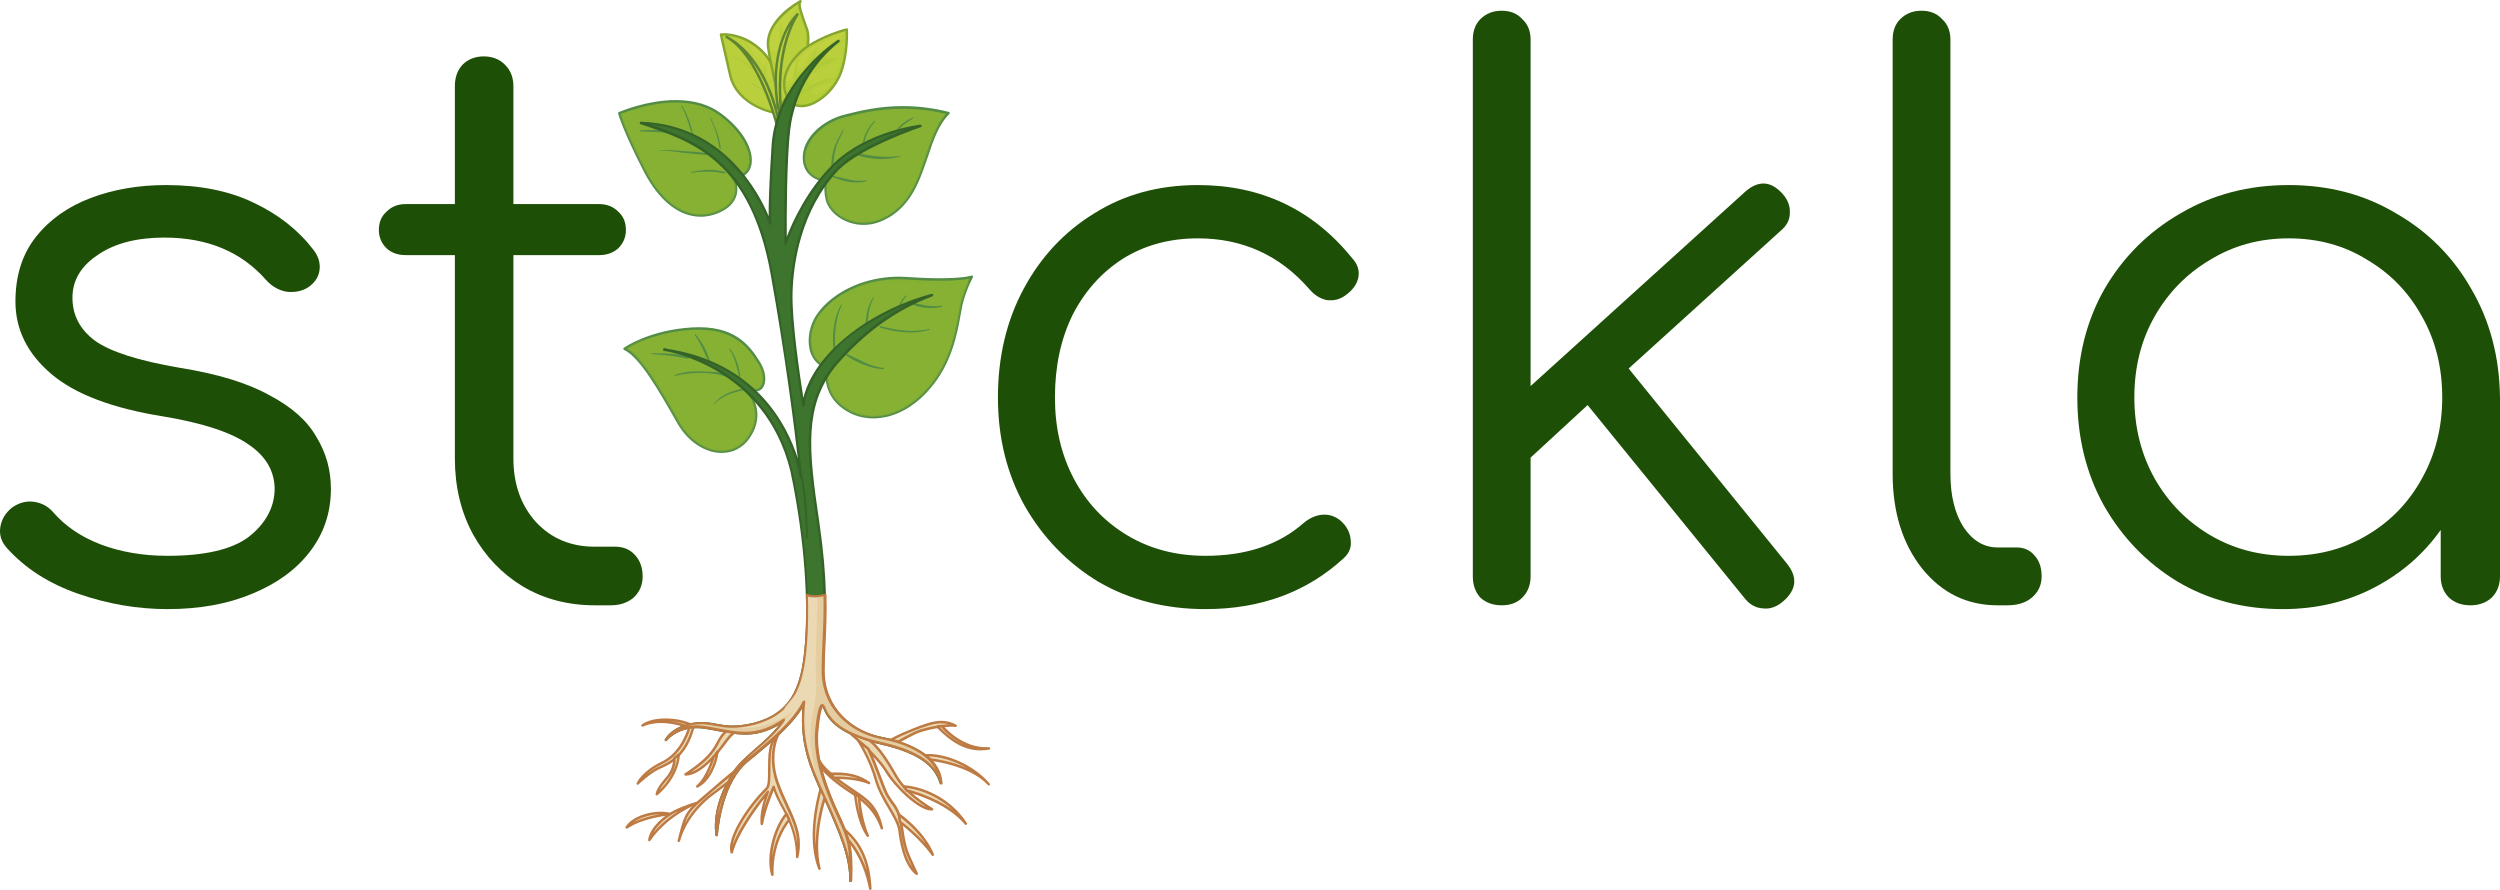 <svg width="486" height="173" viewBox="0 0 486 173" fill="none" xmlns="http://www.w3.org/2000/svg">
<path d="M150.169 21.82C150.169 21.82 143.312 20.472 141.967 14.67C140.621 8.868 140.166 6.738 140.166 6.738C140.166 6.738 144.375 6.173 148.259 10.063C152.143 13.931 151.796 21.081 150.169 21.82Z" fill="#C0D23F"/>
<path d="M150.166 22.057C150.144 22.057 150.144 22.057 150.123 22.057C150.058 22.035 143.092 20.601 141.725 14.712C140.38 8.996 139.924 6.802 139.924 6.78C139.903 6.715 139.924 6.649 139.968 6.584C140.011 6.519 140.076 6.497 140.141 6.476C140.141 6.476 140.38 6.454 140.749 6.454C142.029 6.454 145.349 6.78 148.43 9.887C151.425 12.886 151.859 17.537 151.425 19.927C151.208 21.057 150.817 21.818 150.275 22.057C150.231 22.057 150.21 22.057 150.166 22.057ZM140.467 6.954C140.619 7.693 141.139 10.018 142.203 14.625C143.418 19.862 149.363 21.405 150.144 21.579C150.492 21.361 150.795 20.731 150.947 19.84C151.36 17.558 150.947 13.104 148.105 10.235C144.85 6.997 141.4 6.91 140.467 6.954Z" fill="#84A42E"/>
<g opacity="0.4">
<path opacity="0.4" d="M150.101 12.713C150.209 13.647 150.253 14.668 149.797 15.516C149.775 15.537 149.732 15.537 149.71 15.516C149.233 14.994 149.168 14.321 149.059 13.669C149.016 13.321 148.972 12.93 148.82 12.604C148.647 12.191 148.278 13.039 148.213 13.234C148.191 13.256 148.126 13.256 148.126 13.234C147.887 12.56 147.996 11.843 147.801 11.148C147.779 11.061 147.584 10.713 147.605 10.648C147.584 10.778 147.562 10.931 147.562 11.061C147.562 11.344 147.54 11.626 147.432 11.909C147.41 11.93 147.367 11.93 147.345 11.909C146.499 10.561 145.848 8.844 144.784 7.627C142.224 6.454 140.163 6.737 140.163 6.737C140.163 6.737 140.618 8.866 141.964 14.668C143.309 20.471 150.166 21.818 150.166 21.818C151.468 21.231 151.945 16.559 150.101 12.713Z" fill="#98C22E"/>
</g>
<path d="M155.615 0.241C155.615 0.241 148.758 3.892 149.322 9.129C149.626 11.78 151.753 20.668 151.753 20.668C151.753 20.668 158.414 11.128 156.895 5.761C155.615 2.218 155.116 0.893 155.615 0.241Z" fill="#C0D23F"/>
<path d="M151.75 20.905C151.729 20.905 151.729 20.905 151.707 20.905C151.62 20.883 151.533 20.818 151.512 20.71C151.425 20.34 149.363 11.778 149.081 9.149C148.517 3.803 155.222 0.174 155.504 0.022C155.613 -0.022 155.721 0 155.808 0.087C155.873 0.174 155.895 0.304 155.808 0.391C155.396 0.913 155.916 2.325 157.045 5.454L157.132 5.672C158.672 11.104 152.228 20.405 151.967 20.797C151.902 20.862 151.837 20.905 151.75 20.905ZM155.179 0.782C153.595 1.782 149.125 4.955 149.559 9.105C149.819 11.322 151.403 18.102 151.859 20.058C153.139 18.102 157.934 10.344 156.654 5.824L156.589 5.628C155.634 2.955 155.135 1.608 155.179 0.782Z" fill="#84A42E"/>
<g opacity="0.4">
<path opacity="0.4" d="M155.439 0.913C155.005 1.326 154.571 1.739 154.224 2.239C153.356 3.412 153.226 4.955 152.358 6.107C152.336 6.128 152.271 6.128 152.271 6.107C152.163 5.824 152.141 5.563 152.119 5.259C152.119 5.064 152.119 4.868 152.076 4.672C152.054 4.585 151.902 4.173 151.902 4.194C151.49 4.694 151.512 5.585 151.49 6.194C151.468 7.019 151.49 7.845 151.382 8.671C151.316 9.127 151.251 9.757 150.839 9.996C150.535 10.17 150.145 10.018 149.949 9.801C149.602 9.431 149.581 8.801 149.581 8.323C149.581 7.606 149.667 6.889 149.798 6.172C149.429 7.085 149.233 8.062 149.342 9.106C149.646 11.757 151.772 20.645 151.772 20.645C151.772 20.645 158.434 11.105 156.915 5.737C155.96 3.151 155.439 1.739 155.439 0.913Z" fill="#98C22E"/>
</g>
<g opacity="0.5">
<g opacity="0.5">
<path opacity="0.5" d="M147.368 14.429C146.261 12.625 144.221 11.582 142.268 10.952C142.225 10.952 142.182 11.039 142.203 11.039C144.113 11.973 145.805 12.995 147.259 14.538C147.303 14.581 147.389 14.472 147.368 14.429Z" fill="#84A42E"/>
</g>
<g opacity="0.5">
<path opacity="0.5" d="M148.604 17.624C147.715 16.863 146.651 16.32 145.523 15.929C145.48 15.907 145.415 16.016 145.458 16.037C146.521 16.537 147.476 17.189 148.452 17.841C148.517 17.906 148.669 17.689 148.604 17.624Z" fill="#84A42E"/>
</g>
<g opacity="0.5">
<path opacity="0.5" d="M148.951 12.864C148.973 12.799 148.908 12.843 148.886 12.886C148.561 13.712 148.387 14.625 148.604 15.472C148.626 15.581 148.778 15.429 148.756 15.364C148.669 14.516 148.713 13.669 148.951 12.864Z" fill="#84A42E"/>
</g>
<g opacity="0.5">
<path opacity="0.5" d="M147.238 11.8C147.129 11.343 147.194 10.887 147.129 10.431C147.129 10.366 147.042 10.452 147.042 10.496C147.086 11.061 146.999 11.539 147.129 12.104C147.238 12.517 147.389 12.93 147.606 13.299C147.65 13.386 147.78 13.212 147.758 13.147C147.541 12.712 147.368 12.278 147.238 11.8Z" fill="#84A42E"/>
</g>
</g>
<g opacity="0.5">
<g opacity="0.5">
<path opacity="0.5" d="M154.159 8.214C153.291 8.996 152.249 9.713 151.881 10.865C151.837 10.974 151.967 10.93 152.011 10.865C152.488 9.779 153.334 9.018 154.181 8.236C154.202 8.236 154.202 8.192 154.159 8.214Z" fill="#84A42E"/>
</g>
<g opacity="0.5">
<path opacity="0.5" d="M151.707 5.476C151.685 5.411 151.599 5.498 151.62 5.541C151.772 6.28 151.859 7.041 152.033 7.779C152.054 7.866 152.185 7.736 152.163 7.671C152.098 6.932 151.902 6.193 151.707 5.476Z" fill="#84A42E"/>
</g>
<g opacity="0.5">
<path opacity="0.5" d="M154.267 6.237C153.92 6.411 153.595 6.563 153.356 6.889C153.052 7.28 152.857 7.714 152.64 8.149C152.575 8.301 152.727 8.279 152.792 8.171C152.944 7.845 153.096 7.497 153.291 7.193C153.551 6.78 153.92 6.584 154.267 6.28C154.267 6.258 154.289 6.215 154.267 6.237Z" fill="#84A42E"/>
</g>
</g>
<path d="M151.015 24.297C151.015 24.297 147.76 10.845 141.229 7.173C147.478 10.498 150.385 18.777 151.232 22.928L151.015 24.297Z" fill="#C0D23F"/>
<path d="M151.013 24.534C150.904 24.534 150.796 24.447 150.774 24.339C150.752 24.208 147.454 10.953 141.118 7.389C141.01 7.323 140.966 7.171 141.031 7.063C141.096 6.954 141.248 6.911 141.357 6.976C148.886 10.974 151.252 21.688 151.49 22.904C151.49 22.926 151.49 22.97 151.49 22.991L151.273 24.339C151.23 24.447 151.143 24.534 151.013 24.534ZM145.979 11.67C148.669 15.755 150.318 20.905 150.948 23.143L150.969 22.948C150.774 21.948 149.472 16.19 145.979 11.67Z" fill="#5F8533"/>
<path d="M151.862 21.494C151.862 21.494 150.278 10.585 155.03 2.784C151.081 6.673 149.887 15.322 151.58 22.298L151.862 21.494Z" fill="#C0D23F"/>
<path d="M151.555 22.535C151.425 22.535 151.338 22.448 151.317 22.339C149.516 14.864 151.013 6.367 154.854 2.608C154.94 2.521 155.071 2.521 155.179 2.586C155.266 2.673 155.309 2.803 155.244 2.912C150.601 10.539 152.098 21.361 152.119 21.47C152.119 21.514 152.119 21.557 152.098 21.579L151.816 22.383C151.751 22.47 151.664 22.535 151.555 22.535ZM153.573 5.063C151.23 9.018 150.405 15.32 151.577 21.188C151.382 19.471 150.709 11.691 153.573 5.063Z" fill="#5F8533"/>
<path d="M159.714 70.886C156.611 68.93 157.154 64.128 158.803 61.564C160.864 58.347 164.553 56.109 168.133 55.001C170.585 54.24 173.428 53.893 176.01 54.066C186.296 54.762 188.964 53.806 188.964 53.806C188.964 53.806 187.597 56.239 186.903 59.282C186.209 62.324 185.71 69.582 180.61 75.45C175.511 81.317 169.349 82.165 165.226 80.013C161.103 77.84 160.778 74.58 160.669 73.016C160.582 71.451 159.714 70.908 159.714 70.886Z" fill="#86B133"/>
<path d="M169.761 81.339C168.112 81.339 166.484 80.948 165.117 80.231C160.777 77.949 160.539 74.385 160.43 73.038C160.322 71.625 159.584 71.125 159.562 71.125C158.455 70.43 157.696 69.322 157.371 67.887C156.85 65.54 157.588 62.976 158.564 61.455C160.473 58.5 163.924 56.066 168.046 54.784C170.542 54.001 173.471 53.654 176.01 53.828C178.484 54.001 180.719 54.088 182.672 54.088C187.38 54.088 188.856 53.588 188.856 53.567C188.943 53.523 189.051 53.567 189.116 53.632C189.181 53.719 189.203 53.828 189.138 53.914C189.116 53.936 187.792 56.37 187.098 59.325C186.99 59.825 186.881 60.434 186.751 61.151C186.122 64.715 185.058 70.669 180.762 75.602C177.594 79.296 173.666 81.339 169.761 81.339ZM159.822 70.691C159.822 70.691 160.799 71.277 160.907 72.994C160.994 74.385 161.233 77.623 165.334 79.796C166.658 80.491 168.177 80.861 169.761 80.861C173.515 80.861 177.312 78.883 180.415 75.298C184.624 70.473 185.666 64.606 186.295 61.086C186.425 60.368 186.534 59.738 186.642 59.239C187.163 57 188.053 55.044 188.465 54.175C187.684 54.327 185.948 54.588 182.65 54.588C180.697 54.588 178.44 54.501 175.967 54.327C173.471 54.153 170.629 54.501 168.177 55.262C164.162 56.5 160.799 58.847 158.976 61.716C158.065 63.15 157.349 65.562 157.848 67.779C158.152 69.061 158.824 70.061 159.822 70.691Z" fill="#528C45"/>
<g opacity="0.5">
<path opacity="0.5" d="M187.64 55.066C185.991 55.566 184.299 56.022 182.628 56.413C180.849 56.826 179.091 57.913 177.203 57.456C177.181 57.456 177.138 57.391 177.16 57.37C177.333 57.152 177.398 56.87 177.529 56.631C177.594 56.522 177.203 56.544 177.16 56.544C176.682 56.544 176.227 56.674 175.814 56.892C175.033 57.348 174.404 58.022 173.753 58.63C173.167 59.173 172.473 59.695 171.692 59.977C171.366 60.086 170.954 60.195 170.715 59.89C170.455 59.543 170.628 58.956 170.737 58.608C170.932 57.935 171.258 57.283 171.626 56.674C171.713 56.522 171.431 56.652 171.344 56.674C171.258 56.696 171.149 56.718 171.062 56.761C170.867 56.826 170.693 56.913 170.52 57.022C170.151 57.261 169.825 57.543 169.522 57.891C168.892 58.63 168.415 59.477 167.938 60.303C167.504 61.042 167.07 61.824 166.462 62.433C165.941 62.954 165.073 63.606 164.27 63.432C163.554 63.259 163.316 62.498 163.337 61.846C163.359 60.846 164.032 59.934 164.618 59.173C164.987 58.695 165.377 58.217 165.659 57.696C165.551 57.913 165.225 58.087 165.052 58.261C164.813 58.478 164.596 58.695 164.379 58.934C163.446 59.934 162.665 61.107 162.166 62.389C161.97 62.889 160.951 67.127 159.801 65.671C158.607 64.171 158.954 62.063 159.627 60.412C159.627 60.412 159.627 60.39 159.649 60.368C159.323 60.76 159.019 61.172 158.737 61.585C157.088 64.15 156.546 68.952 159.649 70.908C159.649 70.908 160.517 71.451 160.625 73.016C160.734 74.58 161.059 77.84 165.182 80.013C169.305 82.186 175.467 81.317 180.566 75.45C185.666 69.582 186.143 62.324 186.859 59.282C187.293 57.413 187.966 55.783 188.421 54.805C188.183 54.892 187.922 54.979 187.64 55.066Z" fill="#86B133"/>
</g>
<g opacity="0.5">
<path opacity="0.5" d="M186.881 55.284C186.577 55.588 186.295 55.914 186.078 56.262C185.102 57.892 184.776 59.739 184.234 61.542C183.127 65.215 181.977 69.061 179.786 72.256C178.788 73.69 177.572 75.015 176.075 75.928C174.469 76.906 172.647 77.362 170.759 77.406C169.11 77.428 167.135 77.341 165.942 76.015C165.096 75.081 164.618 73.646 165.139 72.43C165.725 71.06 167.265 70.734 168.611 70.974C169.522 71.126 170.412 71.408 171.301 71.604C172.256 71.799 173.428 72.06 174.361 71.647C174.6 71.538 174.817 71.43 174.99 71.234C175.164 71.039 175.186 71.06 174.925 71.017C174.556 70.974 174.166 70.93 173.775 70.908C172.864 70.821 171.931 70.756 171.019 70.561C169.891 70.3 167.743 69.452 168.502 67.866C168.871 67.084 169.674 66.54 170.433 66.127C171.171 65.736 171.952 65.389 172.799 65.258C174.947 64.889 177.138 65.367 179.265 64.954C179.829 64.845 180.372 64.693 180.871 64.411C181.088 64.302 181.305 64.172 181.478 64.02C181.608 63.911 181.739 63.802 181.847 63.694C181.977 63.541 181.934 63.607 181.739 63.628C180.372 63.889 179.005 64.15 177.594 64.128C177.052 64.128 173.211 63.694 174.665 62.39C175.316 61.781 176.401 61.499 177.269 61.368C178.288 61.216 179.308 61.173 180.35 61.086C181.37 60.999 182.476 60.89 183.409 60.456C183.626 60.347 183.843 60.238 184.039 60.086C184.147 59.999 184.256 59.912 184.342 59.825C184.386 59.782 184.538 59.739 184.451 59.739C184.147 59.717 183.865 59.76 183.561 59.782C182.932 59.825 180.48 60.195 180.502 59.043C180.502 58.456 181.305 58.174 181.739 57.957C182.52 57.587 183.366 57.283 184.126 56.848C184.191 56.805 184.277 56.761 184.342 56.696C184.234 56.783 183.93 56.74 183.8 56.74C183.453 56.761 183.106 56.783 182.758 56.805C182.086 56.87 181.435 56.935 180.762 57.022C180.719 57.022 180.697 57.044 180.654 57.044C179.742 57.348 178.809 57.631 177.855 57.566C177.551 57.631 177.225 57.696 176.921 57.783C175.75 58.087 174.578 58.456 173.45 58.891C172.929 59.326 172.343 59.76 171.692 59.978C171.432 60.065 171.106 60.151 170.867 59.999C170.368 60.238 169.891 60.477 169.414 60.76C167.222 61.999 165.03 63.52 163.338 65.389C162.73 66.084 162.166 66.823 161.515 67.496C160.973 68.061 160.322 68.67 159.562 68.887C158.868 69.083 158.26 68.844 157.783 68.431C158.13 69.409 158.738 70.278 159.671 70.887C159.671 70.887 160.539 71.43 160.647 72.995C160.756 74.559 161.081 77.819 165.204 79.992C169.327 82.165 175.489 81.296 180.589 75.428C185.688 69.561 186.165 62.303 186.881 59.261C187.315 57.392 187.988 55.762 188.444 54.784C188.162 54.871 187.901 54.958 187.619 55.045C187.38 55.132 187.142 55.197 186.881 55.284Z" fill="#86B133"/>
</g>
<path d="M145.656 76.625C145.656 76.625 148.759 80.341 145.526 85.035C142.292 89.729 135.37 88.273 131.899 82.167C128.427 76.082 124.651 69.302 121.44 67.781C121.44 67.781 126.192 64.369 134.524 63.891C142.857 63.413 145.721 67.542 147.544 70.475C149.366 73.409 148.52 76.256 146.567 75.778C145.092 75.3 145.048 75.604 145.656 76.625Z" fill="#86B133"/>
<path d="M140.315 88.053C137.017 88.053 133.697 85.837 131.679 82.295L131.353 81.73C128.077 75.971 124.366 69.452 121.307 68.018C121.22 67.974 121.177 67.909 121.177 67.822C121.177 67.735 121.198 67.648 121.285 67.605C121.328 67.561 126.189 64.15 134.5 63.65C142.615 63.172 145.588 66.888 147.736 70.343C148.973 72.32 148.973 74.189 148.43 75.167C148.018 75.906 147.302 76.21 146.499 76.014C146.065 75.862 145.761 75.797 145.588 75.797C145.523 75.797 145.501 75.797 145.501 75.797C145.523 75.797 145.523 75.928 145.87 76.493C145.87 76.493 149.038 80.382 145.74 85.163C144.438 87.032 142.528 88.053 140.315 88.053ZM121.914 67.778C125.017 69.582 128.467 75.645 131.787 81.491L132.113 82.056C134.044 85.468 137.19 87.575 140.315 87.575C142.355 87.575 144.134 86.619 145.327 84.903C148.409 80.404 145.501 76.819 145.458 76.797C145.11 76.188 144.937 75.819 145.089 75.537C145.262 75.232 145.653 75.232 146.629 75.537C146.738 75.558 146.868 75.58 146.977 75.58C147.519 75.58 147.845 75.232 147.996 74.928C148.474 74.081 148.43 72.407 147.324 70.603C145.718 68.039 142.984 63.628 134.521 64.128C127.599 64.541 123.129 67.018 121.914 67.778Z" fill="#528C45"/>
<g opacity="0.5">
<path opacity="0.5" d="M146.565 75.776C148.518 76.254 149.364 73.407 147.541 70.473C147.324 70.147 147.107 69.8 146.868 69.43C147.107 69.995 147.281 70.582 147.411 71.169C147.541 71.777 147.715 72.69 147.172 73.168C146.934 73.385 146.63 73.385 146.369 73.233C145.892 72.994 145.523 72.603 145.176 72.212C144.655 71.625 144.199 70.973 143.744 70.321C143.266 69.648 142.811 68.974 142.333 68.3C141.964 67.779 141.596 67.235 141.118 66.823C141.031 66.736 140.945 66.67 140.836 66.605C140.749 66.562 140.988 66.757 141.01 66.779C141.097 66.888 141.183 67.018 141.292 67.127C141.639 67.561 141.964 68.018 142.268 68.496C142.876 69.517 143.245 70.604 143.028 71.799C143.028 71.821 143.006 71.821 142.984 71.821C142.138 71.734 141.53 70.691 141.097 70.061C140.424 69.061 139.881 67.909 138.992 67.083C137.603 65.758 135.693 64.867 133.741 65.127C133.806 65.193 133.871 65.193 133.936 65.215C134.109 65.258 134.261 65.323 134.435 65.388C134.76 65.562 135.064 65.779 135.346 66.019C135.78 66.431 136.171 66.931 136.41 67.475C136.54 67.779 136.735 68.257 136.496 68.561C136.258 68.865 135.78 68.778 135.455 68.67C134.999 68.518 134.609 68.3 134.196 68.083C133.524 67.735 132.829 67.409 132.135 67.127C129.835 66.257 127.361 65.823 124.909 65.975C122.652 66.888 121.437 67.757 121.437 67.757C124.67 69.278 128.424 76.037 131.896 82.143C135.368 88.228 142.29 89.705 145.523 85.011C148.756 80.317 145.653 76.602 145.653 76.602C145.046 75.602 145.089 75.298 146.565 75.776Z" fill="#86B133"/>
</g>
<g opacity="0.5">
<path opacity="0.5" d="M146.565 75.776C146.977 75.884 147.346 75.819 147.65 75.645C147.476 75.667 147.281 75.645 147.107 75.624C146.087 75.45 145.198 74.863 144.351 74.32C143.917 74.037 143.483 73.733 143.028 73.494C142.507 73.212 141.943 72.994 141.4 72.733C139.057 71.603 136.822 70.191 134.348 69.3C132.981 68.8 131.592 68.518 130.16 68.409C129.379 68.344 128.576 68.257 127.795 68.322C127.643 68.322 127.513 68.344 127.361 68.365C127.708 68.365 128.055 68.409 128.403 68.452C129.791 68.626 131.093 69.148 132.46 69.387C133.589 69.582 134.782 69.626 135.845 70.061C136.323 70.256 137.408 70.756 137.473 71.386C137.516 71.799 136.713 71.842 136.475 71.864C134.891 71.973 133.307 71.582 131.766 72.038C131.289 72.168 130.79 72.386 130.464 72.799C130.399 72.885 130.356 72.951 130.312 73.038C130.182 73.298 130.356 73.32 130.594 73.32C130.963 73.32 131.31 73.298 131.657 73.233C132.308 73.125 132.981 72.907 133.654 72.885C134.348 72.864 135.021 72.864 135.715 72.885C136.952 72.951 138.211 73.059 139.426 73.255C140.229 73.385 141.097 73.559 141.813 73.95C142.247 74.211 142.898 74.798 142.485 75.341C142.051 75.928 141.14 76.058 140.489 76.341C139.773 76.667 139.035 77.166 138.514 77.775C138.319 78.014 137.82 78.666 138.211 78.97C138.514 79.209 139.1 78.883 139.361 78.731C140.098 78.34 140.771 77.862 141.465 77.406C142.051 77.036 142.789 76.754 143.505 76.906C145.393 77.297 145.784 79.752 145.176 81.295C144.438 83.208 142.42 84.272 140.446 84.49C138.71 84.664 136.8 84.49 135.39 83.338C134.652 82.73 134.109 81.947 133.741 81.078C133.524 80.404 133.328 79.752 133.285 79.057C133.263 78.383 133.328 77.688 133.155 77.036C132.851 75.754 131.766 74.928 130.898 74.016C130.681 73.776 130.464 73.537 130.247 73.32C130.204 73.32 130.182 73.32 130.139 73.32C130.117 73.32 130.095 73.298 130.095 73.277C130.095 73.255 130.117 73.233 130.117 73.212C129.509 72.581 128.902 71.995 128.164 71.473C126.84 70.56 125.235 69.865 123.607 69.517C126.276 72.277 129.162 77.427 131.874 82.186C135.346 88.271 142.268 89.749 145.501 85.055C148.735 80.361 145.632 76.645 145.632 76.645C145.046 75.602 145.089 75.298 146.565 75.776Z" fill="#86B133"/>
</g>
<path d="M160.085 35.054C160.085 35.054 156.439 34.62 156.309 30.817C156.179 27.035 160.085 23.559 164.121 22.559C168.157 21.559 175.014 19.647 184.409 21.994C181.892 24.384 180.807 28.622 179.679 31.838C178.551 35.054 176.836 40.161 171.802 42.573C166.768 44.964 161.777 42.269 160.779 38.922C160.02 35.619 161.148 34.924 160.085 35.054Z" fill="#86B133"/>
<path d="M167.873 43.722C164.51 43.722 161.363 41.68 160.539 38.985C160.148 37.29 160.257 36.247 160.3 35.682C160.322 35.53 160.322 35.378 160.322 35.291C160.322 35.291 160.3 35.291 160.278 35.291C160.235 35.291 160.17 35.291 160.105 35.291C160.018 35.291 156.177 34.769 156.047 30.836C155.917 26.794 160.018 23.339 164.054 22.318L164.466 22.209C167.135 21.535 170.781 20.623 175.468 20.623C178.44 20.623 181.456 20.992 184.451 21.753C184.538 21.774 184.603 21.84 184.625 21.926C184.646 22.013 184.625 22.1 184.559 22.166C182.498 24.143 181.413 27.403 180.458 30.271C180.263 30.836 180.089 31.379 179.894 31.901L179.807 32.118C178.657 35.4 176.9 40.376 171.887 42.766C170.607 43.397 169.24 43.722 167.873 43.722ZM160.278 34.791C160.408 34.791 160.582 34.813 160.691 34.943C160.842 35.117 160.821 35.334 160.777 35.726C160.734 36.291 160.625 37.247 160.994 38.855C161.754 41.354 164.705 43.245 167.851 43.245C169.153 43.245 170.433 42.94 171.67 42.353C176.509 40.05 178.223 35.204 179.352 31.988L179.438 31.77C179.612 31.249 179.807 30.706 179.981 30.141C180.914 27.359 181.956 24.208 183.908 22.144C181.088 21.47 178.245 21.144 175.468 21.144C170.824 21.144 167.222 22.057 164.575 22.709L164.162 22.817C160.387 23.752 156.416 27.098 156.524 30.836C156.633 34.378 159.953 34.813 160.083 34.835C160.148 34.791 160.213 34.791 160.278 34.791Z" fill="#528C45"/>
<g opacity="0.5">
<path opacity="0.5" d="M183.083 22.818C182.042 23.166 181 23.513 179.915 23.752C179.026 23.948 178.027 24.143 177.138 23.817C177.116 23.817 177.116 23.796 177.116 23.796C177.268 23.535 177.311 23.231 177.485 22.97C177.637 22.731 177.724 22.687 177.355 22.687C176.66 22.687 176.009 22.861 175.402 23.187C174.382 23.73 173.514 24.513 172.516 25.099C171.887 25.469 170.888 26.056 170.107 25.838C169.63 25.708 169.76 25.078 169.89 24.752C170.194 24.035 170.693 23.404 171.279 22.883C171.301 22.861 171.496 22.731 171.431 22.753C171.301 22.796 171.171 22.84 171.04 22.883C170.715 23.013 170.411 23.166 170.107 23.339C169.652 23.644 169.239 23.991 168.87 24.382C167.46 25.904 166.353 27.903 164.4 28.816C164.075 28.968 163.489 29.207 163.185 28.859C162.838 28.468 162.99 27.816 163.142 27.36C163.229 27.055 163.359 26.773 163.511 26.469C162.599 27.838 161.71 29.294 160.495 30.402C159.583 31.249 158.368 31.727 157.348 30.706C156.697 30.054 156.632 29.142 156.806 28.25C156.459 29.055 156.263 29.902 156.307 30.771C156.437 34.553 160.082 35.009 160.082 35.009C161.146 34.879 160.017 35.574 160.777 38.855C161.775 42.202 166.766 44.918 171.8 42.506C176.834 40.116 178.548 35.009 179.677 31.771C180.74 28.794 181.738 24.947 183.886 22.492C183.626 22.644 183.344 22.731 183.083 22.818Z" fill="#86B133"/>
</g>
<g opacity="0.5">
<path opacity="0.5" d="M182.824 24.034C180.871 25.99 179.373 28.381 178.202 30.88C177.637 32.075 177.138 33.27 176.661 34.509C176.249 35.573 175.836 36.617 175.251 37.594C174.296 39.203 172.799 40.767 170.867 41.158C169.479 41.441 167.938 41.376 166.571 40.941C165.551 40.615 164.314 39.898 164.379 38.659C164.466 37.008 165.855 36.204 167.352 36.051C168.264 35.965 169.175 36.008 170.086 35.965C170.911 35.921 171.844 35.856 172.56 35.378C172.734 35.269 172.907 35.117 173.037 34.943C172.994 34.965 172.972 34.987 172.929 35.008C172.603 35.161 172.234 35.248 171.866 35.291C170.911 35.421 169.913 35.356 168.958 35.204C168.177 35.074 167.265 34.943 166.593 34.487C166.072 34.139 165.529 33.531 165.963 32.879C167.005 31.336 169.327 31.553 170.911 31.727C171.974 31.836 173.037 31.988 174.101 31.966C175.055 31.944 176.119 31.792 176.878 31.14C176.987 31.053 177.095 30.945 177.182 30.836C177.247 30.771 177.355 30.727 177.247 30.706C177.117 30.684 176.965 30.662 176.835 30.64C176.509 30.597 176.162 30.575 175.815 30.575C175.099 30.532 174.361 30.51 173.667 30.315C173.233 30.184 172.712 29.989 172.538 29.532C172.3 28.945 172.647 28.25 173.016 27.794C174.166 26.36 176.249 25.903 177.941 25.447C178.462 25.295 178.983 25.164 179.504 24.991C179.699 24.925 179.894 24.86 180.089 24.795C180.176 24.751 180.263 24.73 180.35 24.686C180.393 24.665 180.567 24.643 180.48 24.643C179.026 24.643 177.572 24.795 176.162 25.099C173.211 25.729 170.39 26.881 167.678 28.142C166.159 28.859 164.705 29.619 163.273 30.467C161.927 31.249 160.582 32.053 159.128 32.596C158.456 32.835 157.631 33.096 156.872 33.009C157.957 34.769 160.018 35.008 160.018 35.008C161.081 34.878 159.953 35.573 160.712 38.855C161.71 42.201 166.701 44.918 171.735 42.506C176.77 40.115 178.484 35.008 179.612 31.77C180.48 29.315 181.326 26.294 182.802 23.926C182.845 24.013 182.845 24.013 182.824 24.034Z" fill="#86B133"/>
</g>
<path d="M142.509 34.38C142.509 34.38 144.918 38.639 139.992 41.008C135.066 43.376 129.403 41.095 125.345 33.228C121.288 25.361 120.376 22.015 120.376 22.015C120.376 22.015 132.484 16.647 140.014 22.21C147.543 27.795 147.305 34.619 142.509 34.38Z" fill="#86B133"/>
<path d="M136.236 42.136C132.004 42.136 128.077 39.007 125.148 33.335C121.133 25.534 120.2 22.209 120.157 22.078C120.135 21.97 120.178 21.839 120.287 21.796C120.33 21.774 125.647 19.449 131.375 19.449C134.89 19.449 137.863 20.318 140.163 22.035C145.262 25.816 146.76 30.097 145.957 32.487C145.523 33.813 144.416 34.595 142.897 34.639C143.158 35.269 143.613 36.638 143.136 38.094C142.724 39.398 141.704 40.463 140.098 41.223C138.84 41.832 137.538 42.136 136.236 42.136ZM120.678 22.165C120.938 22.991 122.131 26.446 125.56 33.118C128.402 38.615 132.178 41.658 136.214 41.658C137.451 41.658 138.688 41.375 139.881 40.789C141.357 40.072 142.311 39.115 142.68 37.942C143.223 36.182 142.311 34.508 142.29 34.487C142.246 34.4 142.246 34.313 142.29 34.248C142.333 34.161 142.398 34.139 142.507 34.139C144.004 34.204 145.067 33.552 145.479 32.314C146.217 30.097 144.763 26.033 139.859 22.404C137.646 20.774 134.782 19.927 131.375 19.927C126.363 19.927 121.676 21.752 120.678 22.165Z" fill="#528C45"/>
<g opacity="0.5">
<path opacity="0.5" d="M144.98 27.75C145.197 28.402 145.349 29.098 145.306 29.793C145.284 30.141 145.154 31.053 144.698 31.14C144.416 31.184 144.134 31.053 143.896 30.923C143.57 30.749 143.223 30.575 142.919 30.336C141.4 29.163 140.445 27.381 139.447 25.795C138.992 25.078 138.644 24.317 138.189 23.622C138.015 23.339 137.646 22.73 137.256 22.752C136.54 22.796 136.713 23.73 136.8 24.186C136.865 24.578 137.06 25.49 136.474 25.642C136.062 25.751 135.693 25.317 135.476 25.012C134.543 23.795 133.979 22.339 133.155 21.035C133.068 20.883 132.959 20.731 132.851 20.601C132.764 20.514 132.677 20.34 132.721 20.558C132.807 21.079 133.068 21.535 133.35 21.992C133.827 22.774 134.37 23.622 134.153 24.599C134.153 24.621 134.131 24.665 134.109 24.643C133.589 24.447 133.133 24.121 132.699 23.774C132.135 23.361 131.571 23.013 130.963 22.709C129.726 22.122 128.424 21.688 127.057 21.535C124.844 21.275 122.609 21.557 120.417 22.035C120.461 22.144 121.415 25.512 125.386 33.227C129.444 41.093 135.107 43.375 140.033 41.006C144.959 38.638 142.55 34.378 142.55 34.378C145.74 34.552 146.89 31.466 144.98 27.75Z" fill="#86B133"/>
</g>
<g opacity="0.5">
<path opacity="0.5" d="M144.156 34.117C143.57 33.835 143.028 33.465 142.55 33.074C141.378 32.14 140.337 31.053 139.295 29.989C135.91 26.49 131.093 23.926 126.102 24.208C125.386 24.252 124.67 24.338 123.954 24.512C123.65 24.578 123.347 24.665 123.043 24.751C123.151 24.708 123.585 24.73 123.824 24.751C125.061 24.817 126.298 24.99 127.491 25.36C130.008 26.077 132.308 27.381 134.239 29.141C134.283 29.184 134.218 29.184 134.174 29.163C133.588 28.772 132.916 28.554 132.221 28.446C131.071 28.272 129.835 28.337 128.706 28.641C128.164 28.793 127.6 28.989 127.122 29.271C127.014 29.337 126.927 29.38 126.84 29.445C126.775 29.532 126.688 29.576 126.58 29.576C126.601 29.576 126.623 29.576 126.645 29.576C126.753 29.554 126.862 29.554 126.992 29.532C128.576 29.38 130.16 29.315 131.744 29.38C133.458 29.445 135.238 29.597 136.887 30.141C138.058 30.532 139.339 31.162 139.751 32.422V32.444C138.254 33.009 136.691 32.64 135.129 32.748C134.261 32.814 133.372 33.053 132.742 33.705C132.612 33.835 132.417 33.987 132.677 33.987C132.786 33.987 132.872 33.987 132.981 33.987C133.263 33.965 133.545 33.944 133.849 33.9C135.107 33.726 136.344 33.465 137.603 33.379C138.666 33.313 139.859 33.313 140.793 33.9C141.878 34.574 142.637 36.16 142.116 37.399C141.639 38.55 140.293 39.029 139.143 39.224C137.755 39.485 136.279 39.485 134.869 39.246C133.263 38.985 131.766 38.203 130.594 37.073C129.075 35.595 128.207 33.661 127.296 31.792C126.254 29.684 125.039 27.62 123.52 25.816C122.696 24.838 121.784 23.904 120.764 23.143C121.329 24.708 122.631 27.946 125.365 33.205C129.422 41.071 135.086 43.353 140.011 40.984C144.937 38.616 142.528 34.356 142.528 34.356C143.136 34.422 143.679 34.313 144.156 34.117Z" fill="#86B133"/>
</g>
<path d="M152.99 18.669C152.99 18.669 150.581 14.388 156.201 9.607C159.912 6.847 164.642 5.717 164.642 5.717C164.642 5.717 164.924 10.237 163.47 14.17C161.474 19.451 154.834 22.993 152.99 18.669Z" fill="#C0D23F"/>
<path d="M155.83 20.862C154.398 20.862 153.334 20.145 152.748 18.776C152.727 18.754 150.318 14.299 156.025 9.431C159.736 6.671 164.509 5.498 164.553 5.498C164.618 5.476 164.705 5.498 164.748 5.541C164.813 5.585 164.835 5.65 164.857 5.715C164.857 5.759 165.117 10.322 163.663 14.256C162.339 17.82 158.737 20.862 155.83 20.862ZM164.379 6.02C163.294 6.324 159.432 7.476 156.329 9.779C150.947 14.364 153.096 18.363 153.182 18.537C153.703 19.732 154.615 20.362 155.83 20.362C158.564 20.362 161.927 17.494 163.207 14.082C164.423 10.8 164.423 7.084 164.379 6.02Z" fill="#84A42E"/>
<g opacity="0.4">
<path opacity="0.4" d="M164.509 5.737C164.249 6.215 163.923 6.65 163.511 7.019C162.795 7.628 161.992 8.127 161.254 8.692C160.538 9.236 159.822 9.757 158.997 10.127C158.976 10.148 158.932 10.083 158.932 10.062C158.932 9.975 158.889 9.236 158.846 9.257C158.629 9.323 158.433 9.431 158.26 9.583C157.891 9.931 157.63 10.366 157.392 10.8C157.023 11.452 156.697 12.213 156.198 12.778C156.046 12.952 155.699 13.321 155.417 13.213C155.265 13.147 155.135 13.017 155.135 12.843C155.135 12.495 155.244 12.169 155.352 11.844C155.417 11.67 155.504 11.474 155.526 11.3C155.526 11.387 155.113 11.604 155.048 11.67C154.441 12.387 154.441 13.408 154.202 14.277C154.05 14.842 153.594 15.885 152.835 15.755C152.705 15.733 152.596 15.668 152.488 15.581C152.271 17.428 152.965 18.667 152.965 18.667C154.81 23.013 161.449 19.449 163.424 14.169C164.878 10.235 164.596 5.715 164.596 5.715C164.596 5.715 164.574 5.737 164.509 5.737Z" fill="#98C22E"/>
</g>
<g opacity="0.4">
<path opacity="0.4" d="M164.531 5.737C164.51 5.846 164.466 5.954 164.444 6.063C164.227 7.215 164.336 8.41 164.141 9.562C163.967 10.605 163.75 11.626 163.446 12.626C163.012 14.06 162.275 15.516 161.32 16.668C160.495 17.667 159.367 18.558 157.978 18.254C157.956 18.254 157.956 18.232 157.956 18.211C157.956 18.102 157.956 17.972 158 17.863C158.195 17.32 158.759 17.015 159.237 16.776C159.909 16.45 160.647 16.211 161.32 15.907C161.558 15.799 161.906 15.69 162.058 15.451C162.275 15.125 161.754 15.06 161.558 15.081C160.842 15.168 160.148 15.538 159.475 15.799C158.911 16.038 157.023 16.994 157.045 15.646C157.067 14.538 158.629 13.799 159.432 13.365C160.148 12.973 160.864 12.626 161.602 12.278C162.144 12.017 162.752 11.757 163.229 11.365C163.316 11.3 163.403 11.235 163.446 11.148C163.425 11.191 163.164 11.17 163.099 11.17C162.73 11.213 162.34 11.3 161.971 11.344C161.493 11.409 160.712 11.452 160.691 10.779C160.669 10.322 161.385 9.866 161.71 9.627C162.405 9.105 163.164 8.627 163.815 8.041C163.945 7.91 164.097 7.801 164.184 7.628C164.097 7.801 163.576 7.867 163.403 7.932C162.795 8.193 162.209 8.54 161.667 8.91C160.604 9.649 159.627 10.496 158.564 11.213C158.542 11.235 158.521 11.213 158.521 11.191C158.499 10.931 158.456 10.692 158.412 10.431C158.39 10.214 158.434 10.214 158.304 10.453C158.022 10.887 157.761 11.344 157.501 11.778C157.067 12.539 156.655 13.43 155.938 13.951C155.721 14.104 155.157 14.473 154.94 14.125C154.897 14.125 154.875 14.06 154.853 13.995C154.637 15.038 154.289 16.103 153.356 16.668C153.096 16.842 152.792 16.928 152.51 16.885C152.619 17.993 152.987 18.667 152.987 18.667C154.832 23.013 161.472 19.449 163.446 14.169C164.9 10.235 164.618 5.715 164.618 5.715C164.618 5.715 164.575 5.737 164.531 5.737Z" fill="#98C22E"/>
</g>
<path d="M163.489 59.239C161.927 62.107 161.753 65.106 162.057 68.322C162.079 68.539 162.404 68.235 162.383 68.083C162.209 64.845 162.361 62.259 163.641 59.26C163.728 59.108 163.554 59.13 163.489 59.239Z" fill="#528C45"/>
<path d="M169.76 57.804C168.589 59.477 168.306 61.65 168.22 63.65C168.198 63.932 168.567 63.65 168.589 63.476C168.784 61.542 168.871 59.586 169.89 57.847C169.977 57.739 169.825 57.717 169.76 57.804Z" fill="#528C45"/>
<path d="M176.01 57.478C175.446 58.109 174.99 58.826 174.665 59.608C174.578 59.804 174.838 59.717 174.903 59.608C175.272 58.934 175.619 58.261 176.118 57.674C176.249 57.544 176.183 57.283 176.01 57.478Z" fill="#528C45"/>
<path d="M171.844 71.517C169.131 71.343 166.853 69.735 164.401 68.713C164.314 68.67 164.162 68.865 164.249 68.931C166.224 70.387 169.262 71.669 171.714 71.777C171.822 71.756 171.952 71.517 171.844 71.517Z" fill="#528C45"/>
<path d="M180.675 63.932C177.615 64.715 174.252 64.215 171.257 63.411C171.127 63.389 170.954 63.672 171.106 63.715C174.122 64.562 177.572 65.062 180.631 64.128C180.675 64.106 180.783 63.91 180.675 63.932Z" fill="#528C45"/>
<path d="M183.105 59.413C181.152 59.739 178.983 59.261 177.095 58.696C176.986 58.652 176.791 58.935 176.899 59C178.592 59.847 181.174 60.151 183.019 59.652C183.105 59.63 183.236 59.391 183.105 59.413Z" fill="#528C45"/>
<path d="M135.258 64.997C135.193 64.91 135.041 65.084 135.085 65.171C136.257 66.757 136.864 68.496 137.732 70.212C137.797 70.321 137.949 70.104 137.927 70.038C137.493 68.213 136.387 66.453 135.258 64.997Z" fill="#528C45"/>
<path d="M141.812 67.692C141.79 67.648 141.704 67.757 141.725 67.8C142.81 69.3 143.266 71.473 143.7 73.255C143.743 73.407 143.939 73.189 143.917 73.103C143.678 71.299 143.006 69.061 141.812 67.692Z" fill="#528C45"/>
<path d="M133.849 69.43C131.549 68.604 129.01 68.713 126.623 68.691C126.58 68.691 126.493 68.822 126.558 68.822C128.966 69.017 131.332 69.191 133.697 69.734C133.805 69.778 134.001 69.495 133.849 69.43Z" fill="#528C45"/>
<path d="M141.877 73.168C140.445 72.147 138.275 72.299 136.561 72.212C134.781 72.103 132.915 72.255 131.245 72.885C131.179 72.907 131.093 73.103 131.201 73.081C134.304 72.277 138.666 72.19 141.703 73.429C141.79 73.45 141.964 73.233 141.877 73.168Z" fill="#528C45"/>
<path d="M145.067 75.428C142.767 75.841 139.968 76.579 138.688 78.752C138.644 78.818 138.731 78.839 138.753 78.774C139.447 77.753 140.445 77.275 141.509 76.753C142.659 76.188 143.809 76.101 144.98 75.71C145.111 75.688 145.241 75.406 145.067 75.428Z" fill="#528C45"/>
<path d="M163.88 25.186C163.316 26.36 162.621 27.381 162.187 28.641C161.753 29.923 161.602 31.314 161.58 32.661C161.58 32.966 161.949 32.661 161.949 32.488C162.057 31.162 162.209 29.858 162.556 28.554C162.903 27.359 163.598 26.338 164.032 25.186C164.119 25.034 163.923 25.099 163.88 25.186Z" fill="#528C45"/>
<path d="M169.998 23.533C168.74 24.729 167.915 26.293 167.698 28.01C167.655 28.271 167.98 27.988 168.002 27.858C168.328 26.271 168.957 24.859 170.085 23.685C170.194 23.577 170.15 23.381 169.998 23.533Z" fill="#528C45"/>
<path d="M177.485 22.839C176.379 23.295 175.359 23.991 174.556 24.903C174.426 25.055 174.469 25.338 174.686 25.142C175.532 24.317 176.444 23.621 177.464 23.056C177.529 23.013 177.615 22.774 177.485 22.839Z" fill="#528C45"/>
<path d="M175.097 30.271C172.407 30.728 169.608 30.402 166.982 29.815C166.808 29.771 166.57 30.163 166.765 30.228C169.26 31.01 172.58 31.249 175.076 30.358C175.119 30.358 175.163 30.271 175.097 30.271Z" fill="#528C45"/>
<path d="M168.48 35.052C166.18 35.422 164.14 34.661 161.949 34.183C161.862 34.161 161.732 34.379 161.819 34.4C163.902 35.291 166.224 35.813 168.437 35.226C168.502 35.204 168.589 35.03 168.48 35.052Z" fill="#528C45"/>
<path d="M132.525 20.47C132.482 20.405 132.395 20.536 132.417 20.579C133.458 22.318 133.892 24.252 134.543 26.142C134.565 26.229 134.717 26.055 134.717 25.99C134.261 24.078 133.61 22.144 132.525 20.47Z" fill="#528C45"/>
<path d="M139.404 25.773C139.078 24.773 138.514 23.86 138.21 22.861C138.189 22.796 138.102 22.883 138.102 22.926C138.275 23.665 138.688 24.36 138.948 25.077C139.447 26.338 139.664 27.663 139.903 28.989C139.925 29.119 140.098 28.924 140.098 28.858C140.033 27.794 139.729 26.772 139.404 25.773Z" fill="#528C45"/>
<path d="M130.051 25.533C128.207 25.186 126.276 25.208 124.431 25.338C124.366 25.338 124.258 25.533 124.344 25.533C126.21 25.598 128.055 25.663 129.899 25.815C130.008 25.837 130.203 25.555 130.051 25.533Z" fill="#528C45"/>
<path d="M137.754 29.836C136.17 29.532 134.586 29.488 132.981 29.38C131.31 29.271 129.682 29.01 128.033 29.228C128.011 29.228 127.968 29.293 128.011 29.293C129.639 29.162 131.201 29.51 132.829 29.706C134.413 29.88 136.018 29.988 137.602 30.162C137.711 30.162 137.906 29.88 137.754 29.836Z" fill="#528C45"/>
<path d="M140.966 33.444C138.818 32.792 136.583 32.944 134.413 33.444C134.348 33.466 134.24 33.639 134.348 33.618C136.518 33.27 138.666 33.248 140.814 33.726C140.945 33.748 141.118 33.487 140.966 33.444Z" fill="#528C45"/>
<g opacity="0.5">
<g opacity="0.5">
<path opacity="0.5" d="M161.081 15.321C159.237 15.951 157.24 16.798 155.678 17.972C155.613 18.037 155.526 18.32 155.678 18.233C157.457 17.189 159.258 16.364 161.081 15.408C161.103 15.408 161.146 15.299 161.081 15.321Z" fill="#84A42E"/>
</g>
<g opacity="0.5">
<path opacity="0.5" d="M161.407 11.865C160.799 11.843 160.105 12.126 159.519 12.3C158.912 12.473 158.326 12.734 157.848 13.147C157.805 13.191 157.762 13.343 157.87 13.299C158.391 13.017 158.912 12.756 159.476 12.539C160.105 12.3 160.799 12.256 161.407 11.952C161.407 11.908 161.429 11.865 161.407 11.865Z" fill="#84A42E"/>
</g>
<g opacity="0.5">
<path opacity="0.5" d="M158.369 9.779C158.304 10.561 158.044 11.344 157.696 12.017C157.653 12.126 157.74 12.126 157.805 12.061C158.282 11.387 158.521 10.561 158.478 9.714C158.456 9.67 158.369 9.735 158.369 9.779Z" fill="#84A42E"/>
</g>
<g opacity="0.5">
<path opacity="0.5" d="M154.854 13.517C154.919 12.887 155.049 12.256 155.049 11.626C155.049 11.474 154.897 11.626 154.875 11.713C154.658 12.952 154.224 14.43 154.637 15.668C154.68 15.799 154.875 15.559 154.854 15.473C154.81 14.799 154.788 14.19 154.854 13.517Z" fill="#84A42E"/>
</g>
</g>
<path d="M129.404 143.839C129.404 143.839 131.812 140.623 137.063 141.427C142.315 142.231 146.502 144.1 152.383 139.993C149.54 144.36 144.441 146.946 142.315 150.619C140.166 154.27 138.756 158.377 139.277 162.31C139.732 157.138 141.512 150.967 145.157 147.946C148.803 144.904 154.336 140.623 156.289 136.429C155.312 145.078 158.155 150.271 160.737 156.052C163.319 161.854 165.467 166.765 165.272 171.22C165.532 164.527 164.816 162.832 162.777 158.377C160.737 153.922 158.242 147.751 158.676 142.144C159.023 138.493 159.565 136.081 160.194 137.602C160.824 139.123 162.343 142.513 171.066 144.469C179.789 146.425 181.937 149.38 182.826 152.227C182.479 147.403 177.38 144.643 171.326 143.491C165.272 142.34 159.912 137.602 159.912 130.366C159.912 123.129 161.258 116.914 158.979 101.42C157.005 87.903 155.876 79.081 162.191 71.062C168.896 63.217 175.579 59.436 181.156 57.372C181.156 57.372 171.912 59.458 164.079 66.151C156.245 72.866 156.158 78.907 156.158 78.907C156.158 78.907 153.62 63.891 153.793 56.894C153.989 49.896 155.941 40.117 162.863 32.794C167.485 28.274 178.921 24.471 178.921 24.471C178.921 24.471 168.679 25.558 162.061 32.077C155.442 38.596 152.665 47.397 152.665 47.397C152.665 47.397 152.513 31.968 153.359 25.014C154.206 18.06 157.851 11.976 162.972 7.955C162.972 7.955 151.038 15.387 150.191 28.317C149.345 41.247 149.714 43.551 149.714 43.551C149.714 43.551 143.855 24.536 124.608 23.906C134.546 27.209 146.003 30.86 150.039 53.156C154.054 75.452 155.768 92.88 155.768 92.88C155.768 92.88 153.207 71.345 129.187 67.933C129.187 67.933 148.889 70.736 153.837 91.554C156.115 102.355 157.265 114.068 156.766 123.347C156.289 132.604 154.705 138.515 146.611 140.688C141.577 141.927 139.841 140.818 137.085 140.601C134.329 140.384 130.792 141.514 129.404 143.839Z" fill="#3D742E"/>
<path d="M165.313 171.478C165.161 171.478 165.074 171.37 165.074 171.218C165.248 166.719 162.969 161.591 160.561 156.158C160.322 155.615 160.083 155.093 159.844 154.572C157.566 149.574 155.418 144.836 155.982 137.622C153.877 141.12 149.603 144.641 146.413 147.27L145.35 148.139C140.793 151.942 139.751 159.961 139.556 162.351C139.534 162.482 139.447 162.569 139.317 162.569C139.187 162.569 139.079 162.482 139.079 162.351C138.601 158.788 139.621 154.811 142.138 150.508C143.223 148.661 145.002 147.118 146.89 145.467C148.496 144.076 150.145 142.62 151.49 140.903C149.32 142.185 147.194 142.815 144.85 142.815C143.093 142.815 141.422 142.489 139.621 142.142C138.796 141.99 137.929 141.816 137.061 141.685C136.518 141.598 135.976 141.555 135.455 141.555C131.527 141.555 129.661 143.967 129.64 143.989C129.553 144.097 129.423 144.119 129.314 144.054C129.206 143.989 129.184 143.837 129.249 143.728C130.616 141.403 133.914 140.36 136.388 140.36C136.648 140.36 136.887 140.36 137.147 140.381C137.885 140.447 138.558 140.577 139.209 140.686C140.164 140.86 141.162 141.055 142.42 141.055C143.679 141.055 145.046 140.86 146.608 140.49C154.333 138.404 156.091 132.863 156.59 123.366C157.067 114.239 156.004 102.678 153.66 91.639C148.735 71.255 129.401 68.235 129.14 68.213C129.01 68.191 128.923 68.083 128.923 67.931C128.945 67.8 129.054 67.692 129.206 67.735C146.934 70.256 153.074 82.751 155.092 89.118C154.376 82.773 152.662 69.191 149.798 53.219C145.827 31.205 134.609 27.489 124.714 24.208L124.519 24.143C124.41 24.099 124.345 23.991 124.345 23.86C124.367 23.752 124.453 23.665 124.584 23.665C140.641 24.186 147.563 37.551 149.429 42.027C149.407 40.158 149.472 36.225 149.993 28.293C150.839 15.407 162.774 7.823 162.882 7.758C162.991 7.692 163.143 7.714 163.208 7.823C163.273 7.931 163.251 8.084 163.164 8.149C157.935 12.278 154.463 18.427 153.639 25.055C152.944 30.706 152.923 42.114 152.944 46.026C153.986 43.331 156.85 36.899 161.928 31.901C168.524 25.403 178.831 24.251 178.918 24.23C179.048 24.208 179.157 24.295 179.178 24.425C179.2 24.556 179.135 24.664 179.026 24.708C178.918 24.751 167.591 28.554 163.078 32.987C155.591 40.876 154.224 51.372 154.073 56.913C153.921 62.498 155.548 73.342 156.177 77.34C156.698 75.102 158.412 70.712 163.946 65.975C171.736 59.303 181.023 57.152 181.131 57.13C181.261 57.109 181.392 57.174 181.413 57.304C181.457 57.434 181.392 57.565 181.261 57.608C174.122 60.281 167.96 64.736 162.405 71.234C156.308 78.97 157.176 87.315 159.259 101.396C160.951 112.957 160.647 119.302 160.387 124.887C160.3 126.756 160.213 128.538 160.213 130.364C160.213 137.774 165.833 142.185 171.432 143.25C175.598 144.054 182.628 146.271 183.127 152.138C183.149 152.16 183.149 152.203 183.149 152.225C183.149 152.355 183.041 152.464 182.91 152.464C182.91 152.464 182.91 152.464 182.889 152.464C182.78 152.464 182.693 152.399 182.65 152.29C181.826 149.639 179.808 146.662 171.063 144.684C162.079 142.663 160.626 139.165 160.018 137.665C159.953 137.491 159.888 137.426 159.866 137.383C159.736 137.535 159.345 138.317 158.977 142.142C158.543 147.618 160.929 153.637 163.056 158.266C165.031 162.569 165.855 164.351 165.573 171.218C165.551 171.392 165.443 171.478 165.313 171.478ZM156.308 136.187C156.329 136.187 156.351 136.187 156.373 136.187C156.481 136.231 156.568 136.34 156.546 136.448C155.657 144.228 157.892 149.161 160.257 154.354C160.495 154.876 160.734 155.419 160.973 155.941C162.644 159.7 164.249 163.308 165.052 166.698C164.835 163.373 164.054 161.634 162.579 158.462C160.43 153.768 158.022 147.683 158.456 142.098C158.955 136.861 159.541 136.861 159.844 136.861C160.148 136.861 160.344 137.209 160.452 137.47C161.038 138.904 162.405 142.229 171.15 144.184C177.573 145.619 180.459 147.64 181.912 149.682C180.003 145.923 174.687 144.315 171.323 143.685C165.551 142.576 159.714 138.013 159.714 130.32C159.714 128.473 159.801 126.691 159.888 124.822C160.17 119.259 160.474 112.957 158.781 101.418C156.893 88.51 155.505 79.165 162.036 70.864C166.484 65.671 171.302 61.759 176.683 59.021C173.298 60.325 168.546 62.606 164.271 66.279C156.633 72.82 156.438 78.796 156.438 78.84C156.438 78.97 156.329 79.079 156.221 79.079C156.091 79.1 155.982 78.992 155.96 78.883C155.939 78.731 153.422 63.758 153.595 56.826C153.747 51.219 155.136 40.593 162.73 32.574C166.007 29.38 172.495 26.577 176.184 25.164C172.69 25.968 166.658 27.881 162.275 32.183C155.787 38.572 152.966 47.308 152.944 47.395C152.901 47.504 152.814 47.59 152.684 47.569C152.575 47.547 152.467 47.46 152.467 47.33C152.467 47.178 152.315 31.814 153.161 24.925C153.769 19.97 155.83 15.277 158.998 11.452C155.505 14.82 150.991 20.579 150.471 28.25C149.624 40.919 149.971 43.418 149.971 43.44C149.993 43.57 149.906 43.679 149.776 43.722C149.646 43.766 149.537 43.679 149.494 43.548C149.429 43.375 143.787 25.946 126.428 24.208C136.019 27.446 146.413 31.944 150.21 53.067C154.181 75.124 155.917 92.639 155.939 92.812C155.96 92.943 155.852 93.073 155.722 93.073C155.57 93.095 155.461 92.986 155.461 92.856C155.44 92.66 153.183 75.602 135.737 69.691C142.008 72.407 150.926 78.448 154.029 91.465C156.373 102.548 157.458 114.152 156.959 123.323C156.438 133.036 154.658 138.708 146.63 140.903C145.024 141.294 143.614 141.49 142.333 141.49C141.031 141.49 140.012 141.294 139.035 141.12C138.363 140.99 137.733 140.881 137.017 140.816C135.976 140.729 134.782 140.838 133.61 141.164C134.609 140.968 135.824 140.946 137.061 141.142C137.95 141.272 138.818 141.446 139.643 141.598C141.4 141.946 143.071 142.25 144.764 142.25C147.389 142.25 149.733 141.446 152.206 139.73C152.293 139.664 152.423 139.664 152.51 139.751C152.597 139.838 152.619 139.969 152.554 140.056C151.1 142.294 149.082 144.054 147.129 145.749C146.413 146.379 145.697 146.988 145.046 147.618L146.022 146.814C149.516 143.945 154.268 140.012 156.025 136.274C156.134 136.253 156.221 136.187 156.308 136.187ZM140.88 154.029C140.185 155.702 139.73 157.31 139.534 158.853C139.816 157.397 140.25 155.702 140.88 154.029Z" fill="#346227"/>
<g opacity="0.4">
<g opacity="0.4">
<path opacity="0.4" d="M156.242 41.593C151.729 53.045 152.466 55.24 153.313 65.128C154.159 74.994 156.068 86.62 156.199 78.927C156.199 78.927 153.66 63.911 153.833 56.913C154.029 49.916 155.982 40.137 162.904 32.814C167.526 28.294 178.961 24.491 178.961 24.491C178.961 24.491 178.093 24.578 176.682 24.882C170.325 26.881 160.061 31.553 156.242 41.593Z" fill="#3D742E"/>
</g>
<g opacity="0.4">
<path opacity="0.4" d="M129.466 68.018C129.271 67.975 129.162 67.975 129.162 67.975C129.271 67.975 129.379 67.996 129.466 68.018Z" fill="#3D742E"/>
</g>
<g opacity="0.4">
<path opacity="0.4" d="M171.367 143.489C165.313 142.338 159.953 137.6 159.953 130.364C159.953 123.128 161.299 116.913 159.02 101.418C157.046 87.902 155.917 79.079 162.232 71.06C168.937 63.215 175.62 59.434 181.197 57.37C181.197 57.37 181.132 57.392 181.023 57.413C177.117 58.913 167.635 63.02 162.297 69.496C155.483 77.775 155.787 83.925 156.937 92.661C158.283 102.809 160.257 115 156.742 114.131C156.894 117.369 156.894 120.498 156.742 123.367C156.265 132.624 154.681 138.535 146.587 140.708C141.553 141.947 139.817 140.838 137.061 140.621C134.305 140.382 130.768 141.512 129.38 143.837C129.38 143.837 131.788 140.621 137.039 141.425C142.291 142.229 146.478 144.098 152.359 139.991C149.516 144.359 144.417 146.945 142.291 150.617C140.142 154.268 138.732 158.375 139.253 162.308C139.708 157.136 141.488 150.965 145.133 147.944C148.779 144.902 154.312 140.621 156.265 136.427C155.288 145.076 158.131 150.269 160.713 156.05C163.295 161.852 165.443 166.763 165.248 171.218C165.508 164.525 164.792 162.83 162.753 158.375C160.713 153.92 158.218 147.749 158.652 142.142C158.999 138.491 159.541 136.079 160.17 137.6C160.8 139.122 162.319 142.512 171.042 144.467C179.765 146.423 181.913 149.379 182.802 152.225C182.52 147.423 177.443 144.641 171.367 143.489Z" fill="#3D742E"/>
</g>
<g opacity="0.4">
<path opacity="0.4" d="M152.532 47.7C152.597 47.243 152.662 46.787 152.727 46.331C152.705 42.723 152.705 30.858 153.421 25.013C154.268 18.059 157.913 11.974 163.034 7.954C163.034 7.954 159.063 10.431 155.548 14.995C153.66 18.711 151.512 24.513 151.512 31.619C151.534 44.223 151.859 52.806 152.532 47.7Z" fill="#3D742E"/>
</g>
</g>
<path d="M141.749 151.923C141.749 151.923 140.338 153.053 138.407 154.466C136.476 155.878 133.243 158.986 131.963 163.441C133.091 158.921 133.33 158.03 135.955 155.726C138.581 153.423 142.487 150.185 142.487 150.185L141.749 151.923Z" fill="#EBD9B3"/>
<path d="M131.961 163.699C131.939 163.699 131.917 163.699 131.896 163.699C131.766 163.656 131.7 163.525 131.722 163.395C132.85 158.875 133.089 157.919 135.78 155.55C138.384 153.268 142.268 150.03 142.311 149.987C142.398 149.922 142.528 149.922 142.615 149.987C142.702 150.052 142.745 150.182 142.702 150.269L141.942 152.008C141.921 152.051 141.899 152.073 141.877 152.095C141.856 152.117 140.445 153.247 138.536 154.637C137.407 155.463 133.588 158.571 132.2 163.504C132.178 163.612 132.069 163.699 131.961 163.699ZM141.856 151.03C140.575 152.095 138.015 154.268 136.127 155.919C134.413 157.419 133.74 158.288 133.154 160.005C134.912 156.876 137.386 154.898 138.254 154.268C139.946 153.007 141.27 151.986 141.53 151.769L141.856 151.03Z" fill="#BD7A43"/>
<path d="M135.457 156.117C135.457 156.117 129.815 158.138 126.257 163.31C126.582 161.006 129.208 158.746 131.182 157.768C133.157 156.769 135.457 156.117 135.457 156.117Z" fill="#EBD9B3"/>
<path d="M126.233 163.547C126.211 163.547 126.167 163.547 126.146 163.525C126.037 163.482 125.972 163.373 125.994 163.264C126.363 160.743 129.227 158.44 131.05 157.527C133.024 156.549 135.346 155.876 135.368 155.876C135.498 155.832 135.628 155.919 135.672 156.028C135.715 156.158 135.65 156.289 135.52 156.332C135.455 156.354 129.921 158.396 126.428 163.438C126.384 163.503 126.319 163.547 126.233 163.547ZM131.853 157.701C131.657 157.788 131.462 157.875 131.288 157.962C129.639 158.788 127.838 160.331 126.97 161.939C128.511 160.07 130.312 158.679 131.853 157.701Z" fill="#BD7A43"/>
<path d="M130.227 158.268C130.227 158.268 125.15 158.638 121.808 160.854C123.327 158.464 128.122 157.573 130.227 158.268Z" fill="#EBD9B3"/>
<path d="M121.828 161.092C121.762 161.092 121.697 161.07 121.654 161.026C121.567 160.939 121.567 160.809 121.611 160.722C122.826 158.788 125.972 157.788 128.489 157.788C129.183 157.788 129.813 157.875 130.312 158.027C130.42 158.071 130.485 158.18 130.485 158.288C130.464 158.397 130.377 158.484 130.268 158.506C130.225 158.506 125.213 158.897 121.979 161.048C121.914 161.092 121.871 161.092 121.828 161.092ZM128.294 158.288C126.601 158.332 124.562 158.853 123.173 159.831C124.952 158.984 126.905 158.527 128.294 158.288Z" fill="#BD7A43"/>
<path d="M151.254 142.883C151.254 142.883 149.214 146.447 151.102 151.988C152.968 157.508 156.288 161.094 154.986 166.613C154.986 162.636 153.684 159.616 152.143 156.856C150.603 154.096 150.429 152.966 150.429 152.966C150.429 152.966 148.65 156.791 148.085 160.203C147.847 157.356 149.301 153.944 149.301 153.944C149.301 153.944 143.464 160.855 142.248 165.722C141.511 163.115 145.004 157.356 149.062 153.292C150.277 151.967 148.411 144.752 151.254 142.883Z" fill="#EBD9B3"/>
<path d="M154.984 166.85H154.962C154.832 166.829 154.745 166.742 154.745 166.611C154.745 162.569 153.4 159.592 151.946 156.984C151.056 155.376 150.601 154.312 150.405 153.681C149.884 154.898 148.778 157.702 148.344 160.222C148.322 160.353 148.214 160.418 148.083 160.418C147.953 160.418 147.866 160.309 147.845 160.201C147.693 158.44 148.17 156.485 148.582 155.224C146.89 157.376 143.396 162.178 142.485 165.764C142.463 165.872 142.355 165.938 142.246 165.938C142.138 165.938 142.051 165.872 142.008 165.764C141.227 162.982 144.959 157.028 148.886 153.095C149.299 152.66 149.299 151.182 149.299 149.639C149.299 147.075 149.299 143.859 151.121 142.664C151.208 142.599 151.338 142.62 151.425 142.685C151.512 142.772 151.534 142.881 151.468 142.99C151.447 143.033 149.516 146.554 151.317 151.899C151.881 153.551 152.553 155.007 153.204 156.419C154.767 159.788 156.134 162.7 155.201 166.655C155.179 166.763 155.092 166.85 154.984 166.85ZM150.492 144.12C149.776 145.532 149.776 147.771 149.776 149.639C149.776 151.443 149.776 152.856 149.233 153.442C145.631 157.05 142.897 161.526 142.442 164.243C144.221 159.57 148.886 154.029 149.103 153.768C149.19 153.681 149.32 153.66 149.407 153.725C149.516 153.79 149.559 153.92 149.494 154.029C149.494 154.051 148.886 155.485 148.517 157.223C149.255 154.855 150.167 152.877 150.188 152.856C150.232 152.769 150.318 152.703 150.449 152.725C150.557 152.747 150.644 152.834 150.644 152.921C150.644 152.921 150.839 154.072 152.315 156.745C153.465 158.81 154.55 161.113 154.984 163.982C154.94 161.396 153.899 159.158 152.727 156.658C152.054 155.224 151.382 153.747 150.817 152.095C149.624 148.444 150.036 145.663 150.492 144.12Z" fill="#BD7A43"/>
<path d="M153.402 159.398C153.402 159.398 149.908 163.201 150.147 170.068C149.127 166.635 150.451 161.202 152.86 158.247L153.402 159.398Z" fill="#EBD9B3"/>
<path d="M150.145 170.305C150.037 170.305 149.95 170.24 149.906 170.131C148.887 166.676 150.167 161.156 152.684 158.071C152.727 158.005 152.814 157.984 152.901 157.984C152.988 157.984 153.053 158.049 153.096 158.114L153.639 159.288C153.682 159.375 153.66 159.483 153.595 159.548C153.552 159.592 150.189 163.351 150.384 169.958C150.384 169.979 150.405 170.023 150.405 170.044C150.384 170.197 150.275 170.283 150.145 170.305ZM152.814 158.679C151.252 160.787 150.21 163.982 150.08 166.785C150.688 162.482 152.64 159.94 153.14 159.353L152.814 158.679Z" fill="#BD7A43"/>
<path d="M160.324 155.095C160.324 155.095 157.742 162.701 159.283 168.873C157.503 164.244 158.22 157.985 159.521 153.444C160.259 154.661 160.324 155.095 160.324 155.095Z" fill="#EBD9B3"/>
<path d="M159.28 169.11C159.194 169.11 159.085 169.045 159.063 168.958C156.807 163.134 158.673 155.55 159.302 153.377C159.324 153.29 159.411 153.224 159.497 153.203C159.584 153.203 159.693 153.246 159.736 153.311C160.474 154.528 160.561 155.006 160.561 155.072C160.561 155.115 160.561 155.159 160.561 155.18C160.539 155.267 158.044 162.721 159.519 168.74C159.541 168.784 159.563 168.827 159.563 168.871C159.541 169.001 159.411 169.132 159.28 169.11ZM159.606 154.072C159.085 156.05 158.174 160.287 158.543 164.481C158.543 159.918 159.866 155.68 160.062 155.093C160.04 154.985 159.931 154.659 159.606 154.072Z" fill="#BD7A43"/>
<path d="M164.578 162.919C164.578 162.919 167.941 166.157 169.178 172.741C168.917 168.026 167.68 164.288 164.144 161.245C164.643 162.484 164.578 162.919 164.578 162.919Z" fill="#EBD9B3"/>
<path d="M169.175 173C169.066 173 168.958 172.913 168.936 172.804C167.721 166.372 164.445 163.134 164.401 163.112C164.336 163.069 164.314 162.982 164.336 162.895C164.336 162.895 164.358 162.46 163.924 161.352C163.88 161.243 163.924 161.135 164.011 161.07C164.097 161.004 164.228 161.004 164.314 161.07C167.613 163.916 169.153 167.415 169.435 172.739C169.435 172.87 169.349 172.978 169.218 173C169.197 173 169.197 173 169.175 173ZM164.835 162.83C165.247 163.264 167.179 165.372 168.524 169.284C167.916 166.285 166.701 164.003 164.705 162.069C164.792 162.439 164.813 162.699 164.835 162.83Z" fill="#BD7A43"/>
<path d="M142.878 142.405C142.878 142.405 142.379 142.274 140.621 144.752C138.863 147.229 135.761 150.554 133.265 150.554C136.911 148.163 138.473 146.512 139.514 144.426C140.556 142.361 141.576 141.818 141.576 141.818L142.878 142.405Z" fill="#EBD9B3"/>
<path d="M133.263 150.791C133.154 150.791 133.068 150.726 133.024 150.617C133.002 150.508 133.024 150.4 133.133 150.334C136.539 148.096 138.21 146.466 139.295 144.315C140.358 142.207 141.422 141.62 141.465 141.599C141.53 141.555 141.617 141.555 141.682 141.599L142.962 142.164C143.071 142.185 143.158 142.294 143.158 142.403C143.158 142.533 143.027 142.642 142.919 142.642C142.897 142.642 142.875 142.642 142.854 142.642C142.897 142.663 142.376 142.75 140.879 144.88C140.12 145.858 136.474 150.791 133.263 150.791ZM141.595 142.098C141.335 142.294 140.532 142.946 139.729 144.532C138.731 146.553 137.234 148.118 134.369 150.095C136.474 149.378 138.861 146.836 140.445 144.597C141.226 143.511 141.856 142.772 142.311 142.403L141.595 142.098Z" fill="#BD7A43"/>
<path d="M138.69 147.164C138.69 147.164 137.562 151.206 135.544 152.879C137.736 151.792 139.146 148.728 139.493 146.077C139.103 146.772 138.69 147.164 138.69 147.164Z" fill="#EBD9B3"/>
<path d="M135.541 153.138C135.455 153.138 135.39 153.094 135.346 153.029C135.281 152.92 135.303 152.79 135.39 152.703C137.321 151.095 138.449 147.162 138.449 147.118C138.449 147.075 138.493 147.031 138.514 147.01C138.514 147.01 138.905 146.618 139.295 145.966C139.361 145.88 139.469 145.836 139.577 145.858C139.686 145.901 139.751 146.01 139.729 146.119C139.361 148.77 137.972 151.964 135.65 153.094C135.628 153.116 135.585 153.138 135.541 153.138ZM138.905 147.292C138.796 147.64 138.276 149.378 137.364 150.965C138.167 149.878 138.731 148.466 139.057 147.118C138.992 147.205 138.948 147.249 138.905 147.292Z" fill="#BD7A43"/>
<path d="M134.026 141.362C134.026 141.362 132.81 146.295 128.796 148.25C124.782 150.206 123.979 152.336 123.979 152.336C123.979 152.336 126.301 150.141 128.124 149.293C129.946 148.446 133.244 147.229 134.807 141.318L134.026 141.362Z" fill="#EBD9B3"/>
<path d="M123.976 152.573C123.933 152.573 123.889 152.552 123.846 152.53C123.759 152.465 123.716 152.356 123.759 152.247C123.803 152.16 124.627 150.009 128.685 148.032C132.547 146.163 133.784 141.36 133.784 141.317C133.806 141.208 133.893 141.143 134.001 141.143L134.782 141.078C134.869 141.078 134.934 141.099 134.978 141.165C135.021 141.23 135.043 141.317 135.021 141.382C133.502 147.097 130.356 148.531 128.49 149.379L128.186 149.509C126.406 150.335 124.128 152.486 124.106 152.508C124.106 152.552 124.041 152.573 123.976 152.573ZM134.218 141.577C133.958 142.49 132.591 146.662 128.902 148.444C127.448 149.14 126.428 149.879 125.712 150.531C126.428 149.966 127.253 149.401 128.012 149.053L128.316 148.923C130.074 148.118 132.981 146.793 134.479 141.577H134.218Z" fill="#BD7A43"/>
<path d="M131.096 147.381C131.096 147.381 131.27 149.511 129.512 151.401C127.689 153.466 127.689 154.379 127.689 154.379C127.689 154.379 131.638 151.271 131.942 146.708L131.096 147.381Z" fill="#EBD9B3"/>
<path d="M127.686 154.638C127.643 154.638 127.621 154.638 127.577 154.616C127.491 154.572 127.447 154.485 127.447 154.398C127.447 154.29 127.491 153.334 129.335 151.247C131.006 149.444 130.854 147.423 130.854 147.401C130.854 147.314 130.876 147.227 130.941 147.184L131.787 146.51C131.874 146.445 131.961 146.445 132.047 146.488C132.134 146.532 132.178 146.619 132.178 146.727C131.874 151.356 127.99 154.442 127.816 154.572C127.794 154.616 127.751 154.638 127.686 154.638ZM131.353 147.488C131.353 148.01 131.288 149.857 129.704 151.573C128.944 152.421 128.511 153.073 128.272 153.551C129.335 152.486 131.266 150.204 131.657 147.271L131.353 147.488Z" fill="#BD7A43"/>
<path d="M133.656 141.296C133.656 141.296 128.666 139.275 124.89 141.057C127.081 139.471 131.638 139.645 134.503 140.992L133.656 141.296Z" fill="#EBD9B3"/>
<path d="M133.654 141.533C133.632 141.533 133.588 141.533 133.567 141.512C133.545 141.512 131.158 140.556 128.511 140.556C127.187 140.556 125.994 140.795 124.996 141.251C124.887 141.294 124.757 141.273 124.692 141.164C124.627 141.055 124.648 140.925 124.757 140.838C125.799 140.077 127.426 139.665 129.357 139.665C131.223 139.665 133.154 140.056 134.63 140.751C134.717 140.795 134.782 140.881 134.76 140.99C134.76 141.099 134.695 141.164 134.608 141.207L133.762 141.512C133.719 141.533 133.675 141.533 133.654 141.533ZM130.269 140.186C131.983 140.403 133.306 140.881 133.654 141.012L133.827 140.947C132.786 140.556 131.527 140.273 130.269 140.186Z" fill="#BD7A43"/>
<path d="M159.348 148.75C159.348 148.75 160.411 150.38 163.341 152.553C166.27 154.726 169.742 156.117 171.456 161.028C170.501 156.639 168.418 155.4 165.793 153.618C163.146 151.836 159.543 149.294 159.023 147.12C159.261 148.511 159.348 148.75 159.348 148.75Z" fill="#EBD9B3"/>
<path d="M171.453 161.287C171.345 161.287 171.258 161.222 171.215 161.113C169.848 157.223 167.352 155.572 164.922 153.963C164.336 153.572 163.728 153.181 163.164 152.747C160.235 150.573 159.15 148.944 159.107 148.878C159.085 148.813 158.976 148.531 158.738 147.162C158.716 147.031 158.803 146.901 158.933 146.879C159.063 146.857 159.193 146.944 159.215 147.053C159.758 149.27 163.902 152.073 165.898 153.398L166.18 153.594C168.719 155.289 170.737 156.658 171.67 160.961C171.692 161.091 171.627 161.222 171.497 161.243C171.518 161.265 171.475 161.287 171.453 161.287ZM161.559 150.813C162.079 151.291 162.709 151.812 163.468 152.377C164.032 152.79 164.64 153.181 165.204 153.572C166.745 154.594 168.307 155.637 169.631 157.245C168.654 155.854 167.374 154.985 165.92 154.029L165.638 153.833C164.184 152.833 162.752 151.812 161.559 150.813Z" fill="#BD7A43"/>
<path d="M162.147 151.206C162.147 151.206 166.422 151.054 168.982 152.205C167.311 151.01 165.141 150.228 161.583 150.423C161.952 150.836 161.995 151.162 162.147 151.206Z" fill="#EBD9B3"/>
<path d="M168.957 152.464C168.914 152.464 168.892 152.464 168.849 152.442C166.874 151.551 163.815 151.443 162.578 151.443C162.296 151.443 162.122 151.443 162.122 151.443C162.101 151.443 162.057 151.443 162.035 151.421C161.884 151.377 161.797 151.225 161.732 151.095C161.645 150.965 161.558 150.791 161.363 150.595C161.298 150.53 161.276 150.421 161.298 150.334C161.341 150.247 161.406 150.182 161.515 150.182C161.884 150.161 162.231 150.161 162.578 150.161C165.225 150.161 167.265 150.747 169.023 151.986C169.109 152.029 169.174 152.116 169.174 152.203C169.218 152.355 169.109 152.464 168.957 152.464C168.957 152.464 168.979 152.464 168.957 152.464ZM162.6 150.965C163.446 150.965 165.138 151.008 166.766 151.334C165.42 150.834 163.902 150.617 162.035 150.682C162.079 150.769 162.122 150.834 162.166 150.878C162.187 150.899 162.209 150.943 162.231 150.965C162.318 150.965 162.426 150.965 162.6 150.965Z" fill="#BD7A43"/>
<path d="M165.337 142.622C165.337 142.622 170.436 146.859 172.324 149.967C174.212 153.075 178.942 157.529 181.199 157.312C178.096 155.421 175.535 153.227 174.212 150.88C172.888 148.533 170.848 145.164 168.917 143.839L165.337 142.622Z" fill="#EBD9B3"/>
<path d="M181.044 157.571C178.527 157.571 173.905 153.029 172.126 150.096C170.281 147.053 165.247 142.859 165.204 142.816C165.117 142.729 165.095 142.62 165.139 142.512C165.204 142.403 165.312 142.36 165.421 142.403L168.979 143.62C169.001 143.62 169.023 143.642 169.044 143.642C171.019 144.989 173.059 148.357 174.426 150.769C175.641 152.921 178.028 155.116 181.326 157.115C181.413 157.18 181.456 157.267 181.435 157.376C181.413 157.484 181.326 157.549 181.218 157.571C181.174 157.571 181.109 157.571 181.044 157.571ZM166.462 143.251C168.046 144.641 171.128 147.51 172.538 149.835C174.165 152.53 177.681 155.92 179.981 156.832C177.16 154.963 175.12 152.964 173.992 151.008C172.668 148.662 170.672 145.38 168.784 144.055L166.462 143.251Z" fill="#BD7A43"/>
<path d="M176.316 153.683C176.316 153.683 183.867 155.421 187.795 160.115C185.451 156.443 180.808 153.27 175.708 152.857L176.316 153.683Z" fill="#EBD9B3"/>
<path d="M187.771 160.374C187.706 160.374 187.641 160.353 187.576 160.287C183.757 155.702 176.314 153.964 176.249 153.942C176.184 153.92 176.14 153.898 176.097 153.855L175.489 153.029C175.424 152.942 175.424 152.855 175.468 152.768C175.511 152.682 175.619 152.638 175.706 152.638C180.545 153.029 185.362 155.919 187.966 160.005C188.031 160.114 188.01 160.266 187.901 160.331C187.879 160.353 187.836 160.374 187.771 160.374ZM176.444 153.464C177.117 153.638 181.565 154.811 185.232 157.462C182.758 155.159 179.482 153.573 176.227 153.16L176.444 153.464Z" fill="#BD7A43"/>
<path d="M180.851 147.664C180.851 147.664 188.554 148.468 192.2 152.466C188.619 148.316 182.782 146.534 179.788 146.86L180.851 147.664Z" fill="#EBD9B3"/>
<path d="M192.219 152.703C192.154 152.703 192.089 152.681 192.046 152.616C188.509 148.748 180.914 147.901 180.849 147.901C180.805 147.901 180.762 147.879 180.719 147.857L179.655 147.053C179.569 146.988 179.547 146.879 179.569 146.792C179.59 146.705 179.677 146.619 179.786 146.619C180.024 146.597 180.285 146.575 180.545 146.575C183.995 146.575 189.16 148.553 192.393 152.312C192.48 152.421 192.48 152.573 192.371 152.66C192.328 152.681 192.263 152.703 192.219 152.703ZM180.957 147.423C181.5 147.488 184.755 147.901 187.901 149.27C185.341 147.814 182.585 147.053 180.545 147.053C180.523 147.053 180.502 147.053 180.48 147.053L180.957 147.423Z" fill="#BD7A43"/>
<path d="M166.898 144.1C166.898 144.1 169.09 147.425 170.218 151.488C171.346 155.552 174.515 158.877 174.84 161.398C175.165 163.919 175.903 168.069 178.16 169.851C176.142 165.461 175.882 165.222 175.231 160.594C174.493 156.117 173.126 156.53 171.824 153.205C170.522 149.88 169.806 147.773 168.743 145.578L166.898 144.1Z" fill="#EBD9B3"/>
<path d="M178.179 170.088C178.136 170.088 178.071 170.066 178.028 170.044C175.467 168.024 174.816 163.069 174.621 161.439C174.469 160.266 173.644 158.853 172.711 157.245C171.713 155.572 170.607 153.659 170.021 151.551C168.914 147.575 166.744 144.25 166.722 144.228C166.657 144.119 166.679 143.989 166.766 143.924C166.853 143.837 166.983 143.837 167.091 143.902L168.957 145.358C168.979 145.38 169.001 145.402 169.023 145.445C169.804 147.075 170.411 148.683 171.192 150.726C171.474 151.443 171.778 152.247 172.104 153.116C172.603 154.42 173.124 155.137 173.623 155.811C174.36 156.832 175.077 157.81 175.532 160.548C176.118 164.786 176.378 165.307 177.984 168.762L178.44 169.74C178.483 169.849 178.462 169.958 178.375 170.044C178.288 170.066 178.223 170.088 178.179 170.088ZM167.786 145.097C168.523 146.423 169.739 148.77 170.476 151.421C171.041 153.464 172.147 155.333 173.124 157.006C174.1 158.657 174.946 160.092 175.098 161.374C175.272 162.699 175.727 166.328 177.312 168.567C175.858 165.416 175.597 164.742 175.011 160.635C174.577 158.006 173.948 157.136 173.189 156.115C172.69 155.441 172.147 154.659 171.605 153.312C171.258 152.442 170.975 151.66 170.693 150.921C169.934 148.922 169.326 147.336 168.567 145.728L167.786 145.097Z" fill="#BD7A43"/>
<path d="M174.927 159.767C174.927 159.767 178.833 162.614 181.328 166.178C179.549 161.702 174.754 158.377 174.754 158.377L174.927 159.767Z" fill="#EBD9B3"/>
<path d="M181.348 166.437C181.261 166.437 181.196 166.394 181.153 166.329C178.679 162.83 174.838 159.983 174.795 159.961C174.752 159.918 174.708 159.853 174.708 159.788L174.535 158.397C174.535 158.31 174.578 158.201 174.643 158.158C174.73 158.114 174.838 158.114 174.904 158.158C175.099 158.288 179.764 161.591 181.565 166.068C181.609 166.176 181.565 166.307 181.457 166.372C181.413 166.437 181.392 166.437 181.348 166.437ZM175.164 159.635C175.62 159.983 177.855 161.7 179.916 164.003C178.289 161.526 176.032 159.657 175.077 158.918L175.164 159.635Z" fill="#BD7A43"/>
<path d="M166.987 154.813C166.987 154.813 167.138 158.964 168.701 162.441C166.683 159.507 166.271 154.487 166.271 154.487L166.987 154.813Z" fill="#EBD9B3"/>
<path d="M168.676 162.7C168.589 162.7 168.524 162.656 168.481 162.591C166.441 159.635 166.029 154.724 166.007 154.507C166.007 154.42 166.029 154.333 166.115 154.29C166.18 154.246 166.267 154.224 166.354 154.268L167.092 154.594C167.179 154.637 167.222 154.724 167.244 154.811C167.244 154.855 167.417 158.897 168.893 162.308C168.936 162.352 168.958 162.417 168.958 162.461C168.936 162.591 168.828 162.7 168.676 162.7C168.698 162.7 168.698 162.7 168.676 162.7ZM166.528 154.898C166.593 155.55 166.788 156.854 167.179 158.288C166.875 156.702 166.766 155.42 166.745 154.985L166.528 154.898Z" fill="#BD7A43"/>
<path d="M174.667 144.187C174.667 144.187 176.034 143.383 177.835 142.492C179.853 141.514 184.518 140.797 185.755 141.057C183.173 139.688 180.895 140.536 177.705 141.774C174.537 143.013 173.17 143.861 173.17 143.861L174.667 144.187Z" fill="#EBD9B3"/>
<path d="M174.665 144.424C174.643 144.424 174.622 144.424 174.622 144.424L173.124 144.098C173.038 144.076 172.951 143.989 172.929 143.902C172.907 143.815 172.951 143.707 173.038 143.663C173.103 143.62 174.448 142.794 177.616 141.555C179.504 140.817 181.305 140.121 182.997 140.121C183.974 140.121 184.907 140.36 185.84 140.838C185.948 140.86 186.014 140.969 186.014 141.077C186.014 141.208 185.905 141.316 185.775 141.316C185.775 141.316 185.775 141.316 185.753 141.316C185.732 141.316 185.71 141.316 185.71 141.316C185.558 141.295 185.341 141.273 185.059 141.273C183.214 141.273 179.591 141.947 177.963 142.729C176.184 143.598 174.817 144.402 174.795 144.402C174.752 144.424 174.708 144.424 174.665 144.424ZM173.84 143.75L174.6 143.924C174.925 143.729 176.162 143.033 177.725 142.273C179.265 141.534 182.39 140.904 184.386 140.795C183.93 140.686 183.475 140.621 182.997 140.621C181.392 140.621 179.721 141.273 177.79 142.012C175.793 142.772 174.513 143.403 173.84 143.75Z" fill="#BD7A43"/>
<path d="M183.086 141.123C183.086 141.123 186.709 145.73 192.221 145.469C188.597 146.121 185.538 144.621 182.24 141.253C182.89 141.123 183.086 141.123 183.086 141.123Z" fill="#EBD9B3"/>
<path d="M190.613 145.88C187.727 145.88 185.08 144.511 182.085 141.446C182.02 141.381 181.999 141.294 182.02 141.207C182.042 141.121 182.129 141.055 182.216 141.034C182.867 140.903 183.084 140.903 183.105 140.903C183.17 140.903 183.257 140.947 183.301 140.99C183.344 141.034 186.924 145.532 192.241 145.249C192.349 145.249 192.479 145.336 192.501 145.467C192.523 145.597 192.436 145.706 192.306 145.727C191.72 145.814 191.156 145.88 190.613 145.88ZM182.736 141.425C184.364 143.033 185.883 144.119 187.38 144.75C184.928 143.62 183.344 141.859 182.975 141.403C182.932 141.381 182.845 141.403 182.736 141.425Z" fill="#BD7A43"/>
<path d="M171.369 143.491C165.315 142.339 159.955 137.602 159.955 130.366C159.955 125.889 160.476 121.804 160.324 115.676C159.152 115.98 157.85 116.11 156.809 115.697C156.896 118.392 156.874 120.978 156.744 123.39C156.266 132.647 154.682 138.558 146.589 140.731C141.554 141.97 139.819 140.862 137.063 140.644C134.307 140.405 130.77 141.535 129.381 143.861C129.381 143.861 131.79 140.644 137.041 141.448C142.292 142.252 146.48 144.121 152.361 140.014C149.518 144.382 144.419 146.968 142.292 150.641C140.144 154.291 138.734 158.399 139.254 162.332C139.71 157.16 141.489 150.988 145.135 147.968C148.78 144.925 154.313 140.644 156.266 136.45C155.29 145.099 158.132 150.293 160.715 156.073C163.297 161.875 165.445 166.787 165.25 171.242C165.51 164.548 164.794 162.853 162.754 158.399C160.715 153.944 158.219 147.772 158.653 142.166C159 138.515 159.543 136.103 160.172 137.624C160.801 139.145 162.32 142.535 171.043 144.491C179.766 146.447 181.915 149.402 182.804 152.249C182.522 147.424 177.445 144.643 171.369 143.491Z" fill="#EBD9B3"/>
<path d="M165.313 171.479C165.161 171.479 165.074 171.37 165.074 171.218C165.248 166.72 162.969 161.591 160.561 156.158C160.322 155.615 160.083 155.094 159.845 154.572C157.566 149.574 155.418 144.837 155.982 137.622C153.877 141.121 149.603 144.641 146.413 147.27L145.35 148.14C140.793 151.943 139.751 159.961 139.556 162.352C139.534 162.482 139.448 162.569 139.317 162.569C139.187 162.569 139.079 162.482 139.079 162.352C138.601 158.788 139.621 154.811 142.138 150.508C143.223 148.661 145.002 147.118 146.89 145.467C148.496 144.076 150.145 142.62 151.49 140.903C149.321 142.185 147.194 142.816 144.851 142.816C143.093 142.816 141.422 142.49 139.621 142.142C138.797 141.99 137.929 141.816 137.061 141.686C136.518 141.599 135.976 141.555 135.455 141.555C131.527 141.555 129.661 143.967 129.64 143.989C129.553 144.098 129.423 144.119 129.314 144.054C129.206 143.989 129.184 143.837 129.249 143.728C130.616 141.403 133.914 140.36 136.388 140.36C136.648 140.36 136.909 140.36 137.147 140.382C137.885 140.447 138.558 140.577 139.209 140.686C140.164 140.86 141.162 141.055 142.42 141.055C143.679 141.055 145.046 140.86 146.608 140.49C154.333 138.404 156.091 132.863 156.59 123.366C156.72 120.998 156.742 118.433 156.655 115.695C156.655 115.608 156.698 115.543 156.763 115.478C156.828 115.435 156.915 115.413 157.002 115.456C157.827 115.782 158.998 115.782 160.365 115.435C160.43 115.413 160.517 115.435 160.582 115.478C160.647 115.521 160.669 115.587 160.669 115.674C160.756 119.303 160.626 122.149 160.496 124.909C160.409 126.778 160.322 128.56 160.322 130.385C160.322 137.796 165.942 142.207 171.54 143.272C175.707 144.076 182.802 146.292 183.236 152.247C183.236 152.377 183.171 152.486 183.041 152.508C182.911 152.529 182.802 152.464 182.759 152.334C181.934 149.683 179.916 146.705 171.171 144.728C162.188 142.707 160.734 139.208 160.127 137.709C160.062 137.535 159.996 137.47 159.975 137.426C159.845 137.578 159.454 138.361 159.085 142.185C158.651 147.662 161.038 153.681 163.165 158.31C165.139 162.612 165.964 164.394 165.682 171.261C165.551 171.392 165.443 171.479 165.313 171.479ZM156.308 136.188C156.329 136.188 156.351 136.188 156.373 136.188C156.481 136.231 156.568 136.34 156.546 136.448C155.657 144.228 157.892 149.161 160.257 154.355C160.496 154.876 160.734 155.419 160.973 155.941C162.644 159.7 164.249 163.308 165.052 166.698C164.835 163.373 164.054 161.635 162.579 158.462C160.43 153.768 158.022 147.683 158.456 142.098C158.955 136.861 159.541 136.861 159.845 136.861C160.148 136.861 160.344 137.209 160.452 137.47C161.038 138.904 162.405 142.229 171.15 144.185C177.573 145.619 180.459 147.64 181.912 149.683C180.003 145.923 174.687 144.315 171.323 143.685C165.551 142.576 159.714 138.013 159.714 130.32C159.714 128.473 159.801 126.691 159.888 124.822C160.018 122.149 160.148 119.39 160.083 115.934C158.912 116.195 157.892 116.217 157.067 115.978C157.132 118.586 157.11 121.063 157.002 123.323C156.481 133.037 154.702 138.708 146.673 140.903C145.068 141.294 143.657 141.49 142.377 141.49C141.075 141.49 140.055 141.294 139.079 141.121C138.406 140.99 137.777 140.881 137.061 140.816C136.019 140.729 134.847 140.838 133.654 141.164C134.652 140.968 135.867 140.947 137.104 141.142C137.994 141.273 138.862 141.446 139.686 141.599C141.444 141.946 143.115 142.251 144.807 142.251C147.433 142.251 149.776 141.446 152.25 139.73C152.337 139.665 152.467 139.665 152.554 139.751C152.641 139.838 152.662 139.969 152.597 140.056C151.143 142.294 149.125 144.054 147.172 145.749C146.456 146.379 145.74 146.988 145.089 147.618L146.066 146.814C149.559 143.946 154.311 140.012 156.069 136.275C156.134 136.253 156.221 136.188 156.308 136.188ZM140.88 154.029C140.185 155.702 139.73 157.31 139.534 158.853C139.816 157.397 140.25 155.702 140.88 154.029Z" fill="#BD7A43"/>
<g opacity="0.4">
<path opacity="0.4" d="M152.401 140.012C151.967 140.664 151.49 141.294 150.969 141.881C151.077 141.772 151.208 141.664 151.316 141.533C152.358 140.425 153.334 139.295 154.289 138.122C154.245 138.165 154.18 138.209 154.137 138.252C153.985 138.361 153.833 138.491 153.66 138.6C153.334 138.817 153.009 139.034 152.661 139.23C151.815 139.73 150.926 140.143 150.014 140.49C147.866 141.316 145.002 141.968 142.637 141.294C140.358 141.338 138.948 140.773 137.082 140.621C134.326 140.382 130.789 141.512 129.4 143.837C129.4 143.837 131.809 140.621 137.06 141.425C142.333 142.229 146.521 144.119 152.401 140.012Z" fill="#CB9049"/>
</g>
<g opacity="0.4">
<path opacity="0.4" d="M171.366 143.489C165.312 142.337 159.952 137.6 159.952 130.363C159.952 125.887 160.473 121.801 160.321 115.673C159.866 115.782 159.388 115.869 158.911 115.912C158.846 119.976 158.629 124.04 158.564 128.103C158.542 129.69 158.672 131.276 158.672 132.863C158.672 134.297 158.52 135.731 158.282 137.144C158.043 138.534 157.739 139.947 157.609 141.359C157.457 142.815 157.5 144.228 157.696 145.662C157.934 147.379 158.347 149.117 158.499 150.856C159.215 152.616 160.018 154.311 160.799 156.071C163.381 161.873 165.529 166.784 165.334 171.239C165.594 164.546 164.878 162.851 162.838 158.396C160.799 153.942 158.303 147.77 158.737 142.163C159.084 138.513 159.627 136.1 160.256 137.622C160.885 139.143 162.404 142.533 171.127 144.489C179.85 146.444 181.999 149.4 182.888 152.246C182.519 147.422 177.442 144.641 171.366 143.489Z" fill="#CB9049"/>
</g>
<path d="M157.783 117.738C157.783 117.651 157.652 117.76 157.652 117.825C157.479 120.998 157.218 124.127 156.85 127.278C156.611 129.429 156.416 131.515 155.504 133.493C154.81 134.992 153.616 136.253 152.597 137.535C152.445 137.73 152.575 137.969 152.792 137.752C154.81 135.709 156.307 133.406 156.85 130.581C157.674 126.452 157.956 121.932 157.783 117.738Z" fill="#EBD9B3"/>
<path d="M155.287 89.922C155.287 89.901 155.244 89.922 155.244 89.944C156.242 94.747 156.524 99.853 156.763 104.765C156.763 104.939 157.023 104.699 157.023 104.569C156.98 99.853 156.698 94.486 155.287 89.922Z" fill="#346227"/>
<g opacity="0.4">
<path opacity="0.4" d="M187.271 54.48C186.013 55.305 184.581 55.023 183.214 54.914C181.391 54.762 179.568 54.697 177.746 54.501C175.424 54.284 173.102 54.219 170.78 54.436C166.375 54.849 162.578 57.305 160.603 62.042C160.365 62.607 160.885 62.52 161.081 62.129C164.184 55.718 170.455 54.914 175.359 55.088C177.897 55.175 180.436 55.414 182.997 55.436C184.516 55.458 185.991 55.675 187.293 54.61C187.315 54.61 187.358 54.436 187.271 54.48Z" fill="#86B133"/>
</g>
<g opacity="0.4">
<path opacity="0.4" d="M181.239 21.861C173.645 21.687 164.227 20.144 158.781 26.75C158.585 26.989 158.781 27.272 159.019 27.011C162.057 23.643 165.79 22.73 170.151 22.252C173.862 21.839 177.485 22.317 181.174 22.1C181.217 22.078 181.348 21.861 181.239 21.861Z" fill="#86B133"/>
</g>
<g opacity="0.4">
<path opacity="0.4" d="M146.868 70.126C143.201 64.932 137.473 63.628 131.527 64.802C131.484 64.802 131.441 64.91 131.506 64.91C134.37 64.671 136.887 64.715 139.664 65.497C143.679 66.627 144.2 68.148 146.543 70.495C146.673 70.669 146.977 70.278 146.868 70.126Z" fill="#86B133"/>
</g>
<g opacity="0.4">
<path opacity="0.4" d="M143.266 26.642C139.924 21.231 134.304 19.58 128.293 20.384C128.25 20.384 128.185 20.492 128.25 20.492C131.136 20.449 133.631 20.645 136.365 21.601C140.358 22.992 140.662 24.448 142.918 27.034C143.049 27.164 143.352 26.794 143.266 26.642Z" fill="#86B133"/>
</g>
<g opacity="0.5">
<path opacity="0.5" d="M162.991 6.454C161.342 7.411 159.389 8.019 157.675 8.888C156.308 9.584 155.288 10.67 154.398 11.909C154.203 12.17 154.442 12.322 154.637 12.083C156.047 10.257 157.696 9.149 159.779 8.193C160.843 7.715 162.145 7.324 163.013 6.563C163.034 6.541 163.056 6.411 162.991 6.454Z" fill="#A2C629"/>
</g>
<g opacity="0.4">
<path opacity="0.4" d="M152.141 84.577C154.745 91.704 155.396 93.117 156.264 101.592C156.459 105.525 157.132 103.787 156.741 99.593C156.502 97.007 155.743 92.987 154.897 89.271C153.334 84.142 149.06 74.972 137.95 70.343C142.398 72.82 149.19 77.579 152.141 84.577Z" fill="#3D742E"/>
</g>
<g opacity="0.4">
<path opacity="0.4" d="M129.469 68.02C129.273 67.977 129.165 67.977 129.165 67.977C129.273 67.977 129.382 67.998 129.469 68.02Z" fill="#3D742E"/>
<path opacity="0.4" d="M129.466 68.256C129.466 68.256 129.444 68.256 129.423 68.256L129.292 68.234L129.141 68.213C129.01 68.191 128.924 68.061 128.945 67.931C128.967 67.8 129.075 67.714 129.227 67.735L129.357 67.757L129.531 67.779C129.661 67.8 129.748 67.931 129.726 68.061C129.683 68.169 129.596 68.256 129.466 68.256Z" fill="#346227"/>
</g>
<g opacity="0.4">
<path opacity="0.4" d="M146.781 39.463C149.862 47.764 150.361 47.634 149.732 43.397C149.168 41.745 143.114 25.099 125.516 23.969C130.897 24.969 142.029 28.359 146.781 39.463Z" fill="#3D742E"/>
</g>
<path d="M129.468 68.019C129.272 67.976 129.163 67.976 129.163 67.976C129.272 67.976 129.381 67.998 129.468 68.019Z" fill="#3D742E"/>
<path d="M129.465 68.256C129.465 68.256 129.443 68.256 129.421 68.256L129.291 68.234L129.139 68.213C129.009 68.191 128.922 68.061 128.944 67.93C128.966 67.8 129.074 67.713 129.226 67.735L129.356 67.757L129.53 67.778C129.66 67.8 129.747 67.93 129.725 68.061C129.682 68.169 129.595 68.256 129.465 68.256Z" fill="#346227"/>
<path d="M152.423 20.514C150.47 25.643 150.47 31.445 150.6 36.856C150.6 37.03 150.861 36.812 150.861 36.704C150.991 31.162 150.991 25.903 152.488 20.514C152.488 20.449 152.423 20.471 152.423 20.514Z" fill="#3D742E"/>
<path d="M144.763 36.704C143.44 34.248 141.4 32.575 139.36 30.728C139.339 30.706 139.317 30.749 139.339 30.771C141.226 32.749 143.179 34.531 144.546 36.921C145.892 39.268 146.977 41.832 147.931 44.353C147.953 44.418 148.083 44.288 148.062 44.222C147.345 41.593 146.044 39.094 144.763 36.704Z" fill="#3D742E"/>
<path d="M150.796 54.48C150.796 54.414 150.709 54.501 150.709 54.545C151.057 57.565 151.643 60.542 152.011 63.563C152.38 66.562 152.684 69.582 153.292 72.538C153.335 72.734 153.574 72.451 153.574 72.342C152.923 66.323 151.794 60.434 150.796 54.48Z" fill="#3D742E"/>
<path d="M168.133 63.259C166.441 64.497 164.683 65.649 163.186 67.127C161.754 68.539 160.517 70.213 159.367 71.864C159.258 72.038 159.389 72.125 159.519 71.973C160.756 70.386 161.906 68.778 163.273 67.3C164.726 65.758 166.549 64.671 168.133 63.302C168.155 63.302 168.155 63.237 168.133 63.259Z" fill="#3D742E"/>
<path d="M32.557 118.411C26.744 118.411 20.981 117.424 15.267 115.451C9.553 113.477 4.922 110.517 1.375 106.571C0.292 105.387 -0.152 104.055 0.045 102.575C0.243 101.095 0.981 99.812 2.262 98.727C3.641 97.74 5.07 97.346 6.548 97.543C8.026 97.74 9.257 98.382 10.242 99.467C12.607 102.23 15.71 104.351 19.552 105.831C23.493 107.311 27.828 108.051 32.557 108.051C39.848 108.051 45.118 106.817 48.37 104.351C51.621 101.786 53.296 98.727 53.394 95.175C53.394 91.623 51.719 88.712 48.37 86.443C45.02 84.075 39.503 82.25 31.818 80.967C21.868 79.388 14.577 76.626 9.947 72.679C5.316 68.733 3.001 64.046 3.001 58.62C3.001 53.587 4.331 49.394 6.991 46.04C9.651 42.685 13.198 40.169 17.631 38.492C22.065 36.814 26.942 35.976 32.262 35.976C38.862 35.976 44.527 37.11 49.256 39.38C54.084 41.649 57.975 44.708 60.931 48.556C61.916 49.838 62.31 51.17 62.113 52.551C61.916 53.933 61.128 55.068 59.749 55.956C58.566 56.646 57.187 56.893 55.611 56.696C54.133 56.4 52.852 55.66 51.769 54.475C46.941 48.95 40.34 46.188 31.966 46.188C26.547 46.188 22.212 47.322 18.961 49.592C15.71 51.762 14.085 54.525 14.085 57.88C14.085 61.234 15.513 63.997 18.37 66.167C21.326 68.338 26.843 70.114 34.922 71.495C42.311 72.679 48.123 74.455 52.36 76.823C56.695 79.093 59.749 81.806 61.522 84.963C63.394 88.022 64.33 91.376 64.33 95.027C64.33 99.664 62.951 103.759 60.192 107.311C57.532 110.764 53.788 113.477 48.961 115.451C44.232 117.424 38.764 118.411 32.557 118.411Z" fill="#1E4F06"/>
<path d="M115.619 117.671C110.397 117.671 105.718 116.437 101.58 113.971C97.54 111.504 94.338 108.149 91.974 103.907C89.61 99.566 88.427 94.632 88.427 89.107V49.592H78.822C77.344 49.592 76.112 49.148 75.127 48.26C74.142 47.273 73.649 46.089 73.649 44.708C73.649 43.228 74.142 42.044 75.127 41.156C76.112 40.169 77.344 39.676 78.822 39.676H88.427V16.736C88.427 15.059 88.92 13.677 89.905 12.592C90.989 11.507 92.368 10.964 94.043 10.964C95.718 10.964 97.097 11.507 98.181 12.592C99.264 13.677 99.806 15.059 99.806 16.736V39.676H116.506C117.983 39.676 119.215 40.169 120.2 41.156C121.185 42.044 121.678 43.228 121.678 44.708C121.678 46.089 121.185 47.273 120.2 48.26C119.215 49.148 117.983 49.592 116.506 49.592H99.806V89.107C99.806 94.139 101.284 98.283 104.24 101.539C107.195 104.696 110.988 106.275 115.619 106.275H119.609C121.185 106.275 122.466 106.817 123.451 107.903C124.436 108.988 124.929 110.369 124.929 112.047C124.929 113.724 124.338 115.105 123.156 116.191C121.973 117.177 120.496 117.671 118.722 117.671H115.619Z" fill="#1E4F06"/>
<path d="M234.342 118.411C226.559 118.411 219.613 116.635 213.505 113.083C207.495 109.432 202.717 104.499 199.17 98.283C195.722 92.067 193.998 85.062 193.998 77.267C193.998 69.374 195.672 62.319 199.022 56.103C202.372 49.888 206.953 45.004 212.766 41.452C218.578 37.801 225.278 35.976 232.864 35.976C245.179 35.976 255.179 40.712 262.863 50.184C263.947 51.368 264.341 52.65 264.046 54.032C263.75 55.314 262.913 56.449 261.533 57.435C260.45 58.225 259.218 58.521 257.839 58.324C256.558 58.028 255.425 57.288 254.44 56.103C248.726 49.592 241.534 46.336 232.864 46.336C227.347 46.336 222.47 47.668 218.234 50.332C214.096 52.995 210.845 56.646 208.48 61.283C206.214 65.921 205.081 71.249 205.081 77.267C205.081 83.187 206.313 88.466 208.776 93.103C211.239 97.74 214.687 101.391 219.12 104.055C223.554 106.719 228.628 108.051 234.342 108.051C242.223 108.051 248.578 105.93 253.405 101.687C254.588 100.7 255.819 100.158 257.1 100.059C258.381 99.96 259.563 100.355 260.647 101.243C261.829 102.328 262.469 103.562 262.568 104.943C262.765 106.324 262.321 107.508 261.238 108.495C254.046 115.105 245.08 118.411 234.342 118.411Z" fill="#1E4F06"/>
<path d="M291.932 117.671C290.257 117.671 288.878 117.177 287.794 116.191C286.809 115.105 286.316 113.724 286.316 112.047V7.708C286.316 6.031 286.809 4.699 287.794 3.712C288.878 2.627 290.257 2.084 291.932 2.084C293.607 2.084 294.937 2.627 295.922 3.712C297.006 4.699 297.548 6.031 297.548 7.708V75.047L339.222 37.308C341.783 35.038 344.197 35.137 346.463 37.604C347.547 38.788 348.039 40.07 347.941 41.452C347.941 42.734 347.35 43.869 346.168 44.856L316.611 71.643L347.35 109.531C349.517 112.195 349.271 114.661 346.611 116.931C345.33 118.016 344 118.46 342.621 118.263C341.242 118.164 340.059 117.473 339.074 116.191L308.631 78.747L297.548 88.959V112.047C297.548 113.724 297.006 115.105 295.922 116.191C294.937 117.177 293.607 117.671 291.932 117.671Z" fill="#1E4F06"/>
<path d="M388.324 117.671C382.413 117.671 377.536 115.303 373.694 110.567C369.852 105.732 367.93 99.566 367.93 92.067V7.708C367.93 6.031 368.423 4.699 369.408 3.712C370.492 2.627 371.871 2.084 373.546 2.084C375.221 2.084 376.551 2.627 377.536 3.712C378.62 4.699 379.162 6.031 379.162 7.708V92.067C379.162 96.31 379.999 99.763 381.674 102.427C383.447 105.091 385.664 106.423 388.324 106.423H392.019C393.496 106.423 394.679 106.965 395.565 108.051C396.452 109.037 396.895 110.369 396.895 112.047C396.895 113.724 396.255 115.105 394.974 116.191C393.792 117.177 392.216 117.671 390.245 117.671H388.324Z" fill="#1E4F06"/>
<path d="M443.735 118.411C436.149 118.411 429.351 116.635 423.341 113.083C417.331 109.432 412.553 104.499 409.006 98.283C405.558 92.067 403.834 85.062 403.834 77.267C403.834 69.374 405.608 62.319 409.154 56.103C412.799 49.888 417.725 45.004 423.932 41.452C430.139 37.801 437.134 35.976 444.917 35.976C452.7 35.976 459.646 37.801 465.754 41.452C471.961 45.004 476.838 49.888 480.384 56.103C484.03 62.319 485.901 69.374 486 77.267V112.047C486 113.724 485.458 115.105 484.374 116.191C483.291 117.177 481.911 117.671 480.237 117.671C478.562 117.671 477.182 117.177 476.099 116.191C475.015 115.105 474.473 113.724 474.473 112.047V103.019C471.123 107.755 466.789 111.504 461.468 114.267C456.148 117.029 450.237 118.411 443.735 118.411ZM444.917 108.051C450.631 108.051 455.705 106.719 460.138 104.055C464.67 101.391 468.217 97.74 470.779 93.103C473.439 88.367 474.769 83.088 474.769 77.267C474.769 71.347 473.439 66.069 470.779 61.431C468.217 56.794 464.67 53.144 460.138 50.48C455.705 47.717 450.631 46.336 444.917 46.336C439.301 46.336 434.228 47.717 429.696 50.48C425.164 53.144 421.568 56.794 418.908 61.431C416.248 66.069 414.918 71.347 414.918 77.267C414.918 83.088 416.248 88.367 418.908 93.103C421.568 97.74 425.164 101.391 429.696 104.055C434.228 106.719 439.301 108.051 444.917 108.051Z" fill="#1E4F06"/>
</svg>
